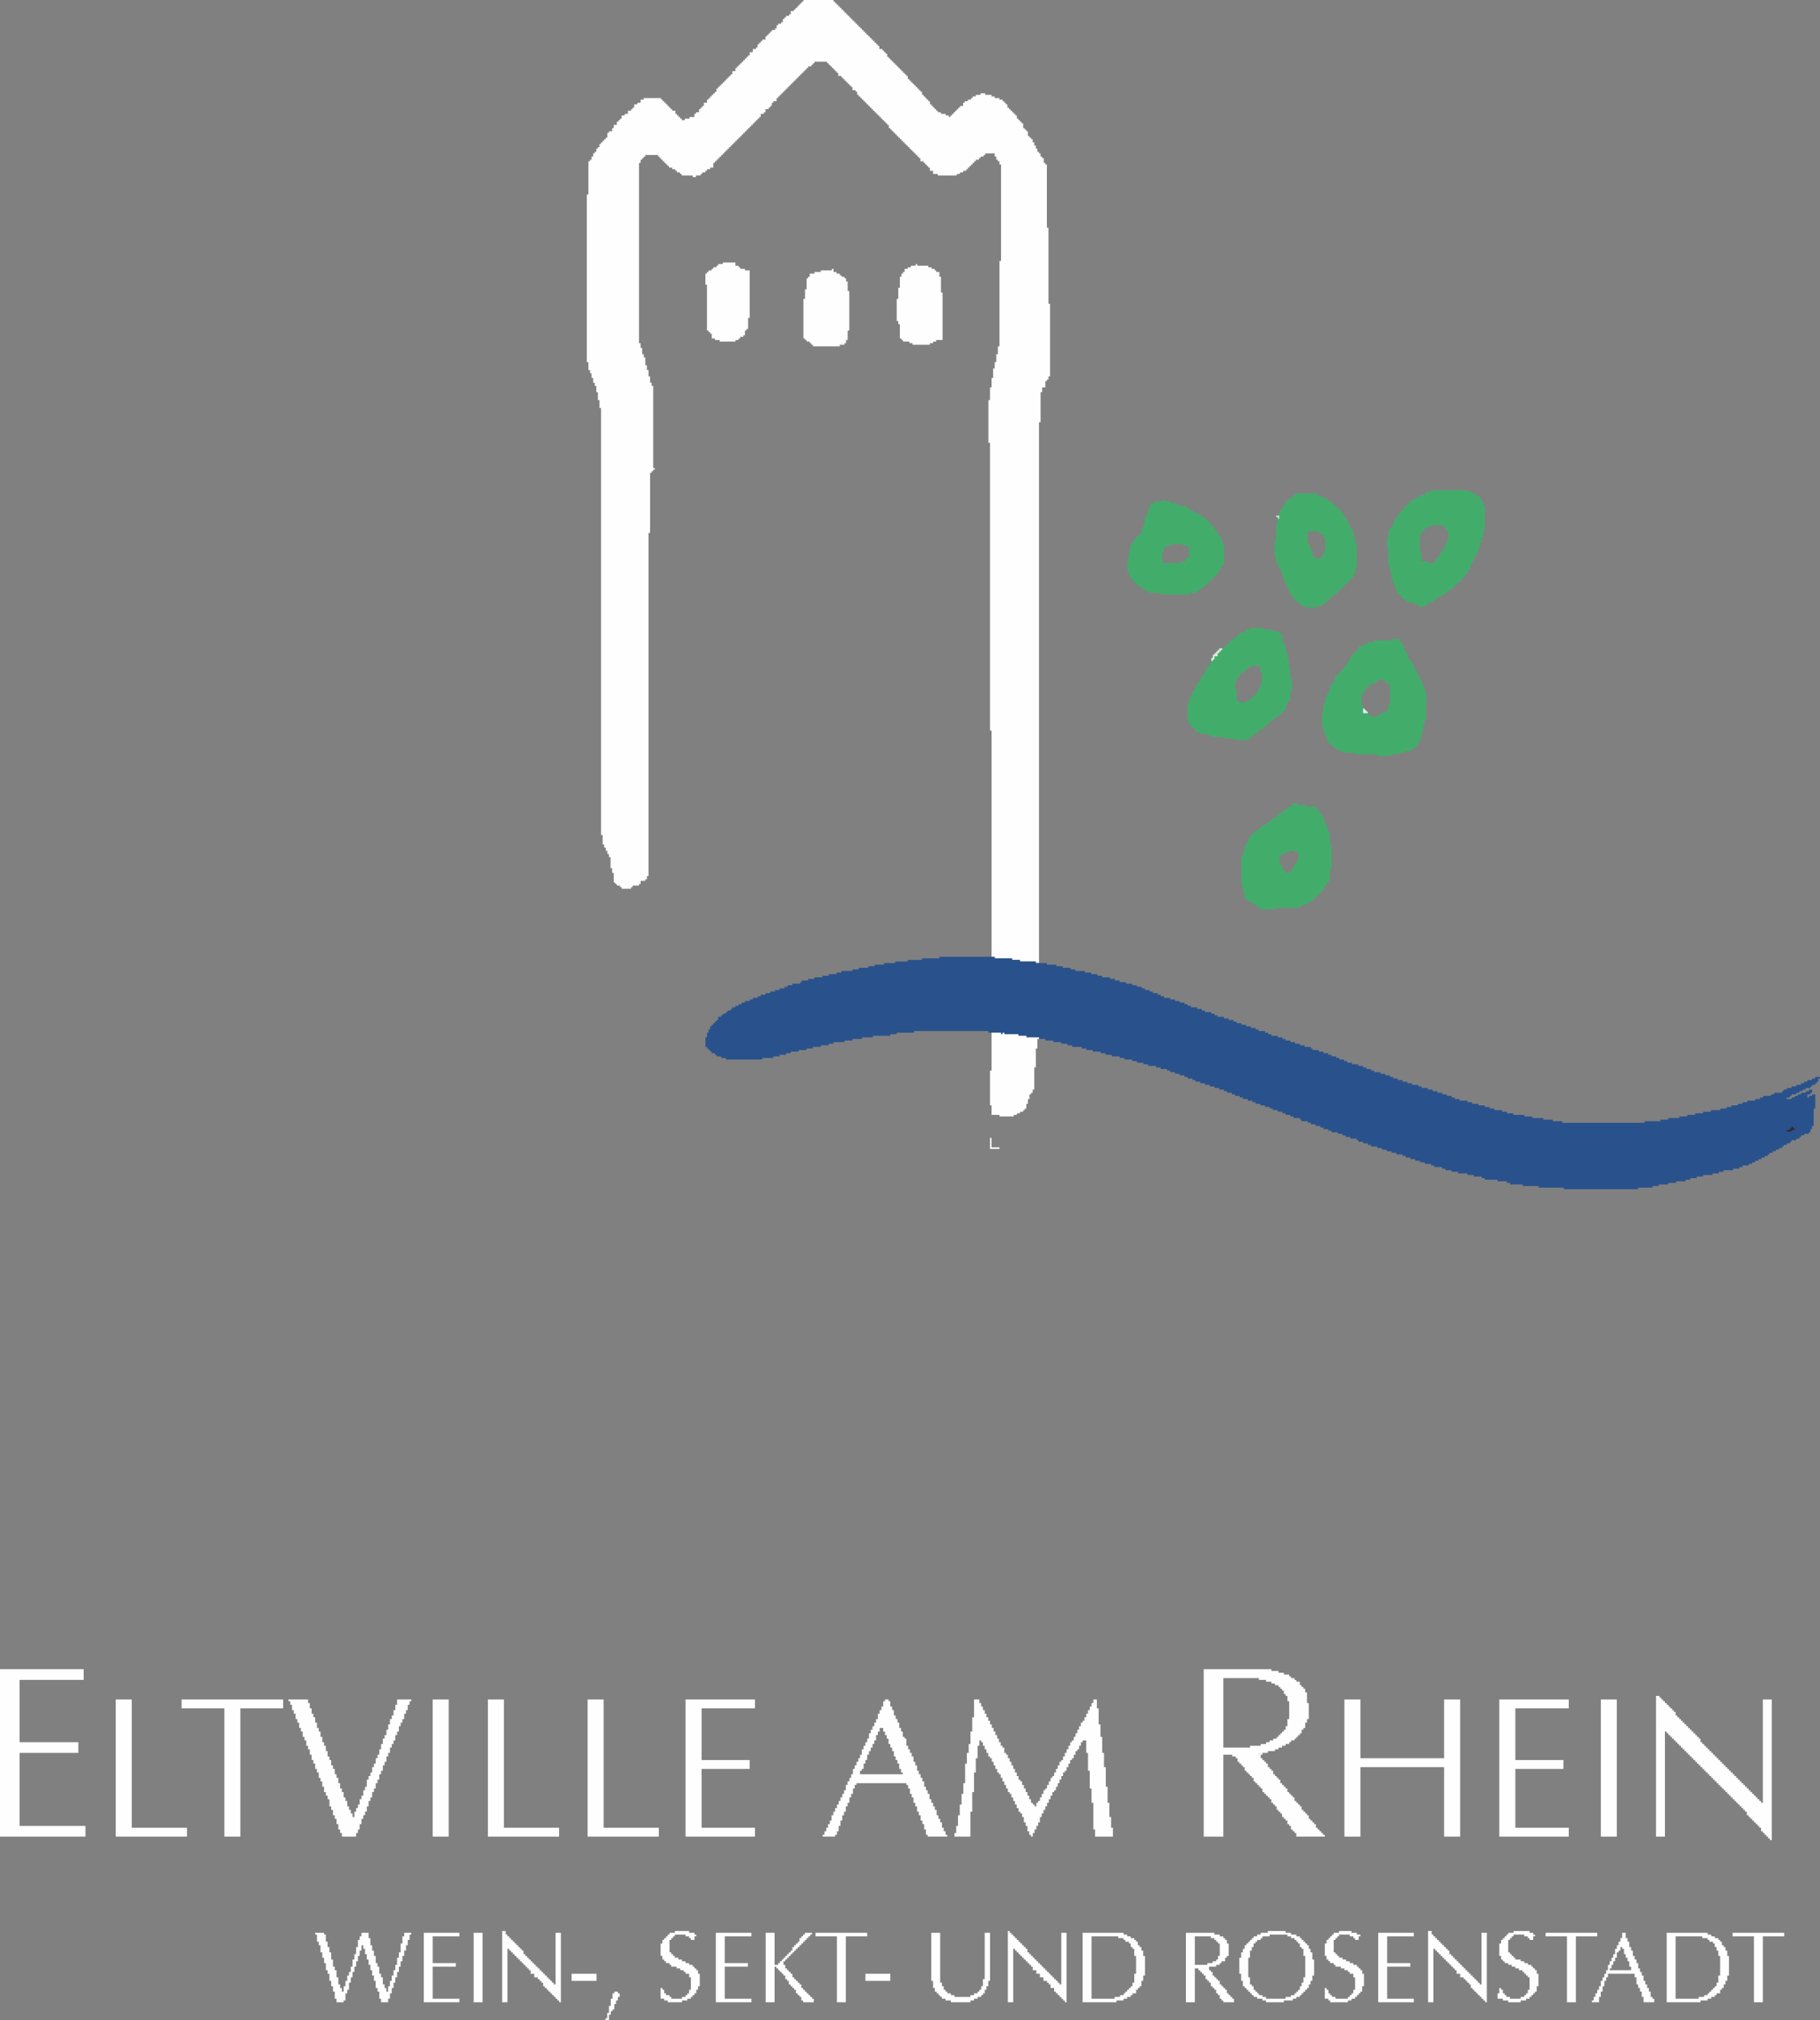<?xml version="1.0" encoding="UTF-8"?>
<!DOCTYPE svg PUBLIC "-//W3C//DTD SVG 1.1//EN" "http://www.w3.org/Graphics/SVG/1.1/DTD/svg11.dtd">
<!-- Creator: CorelDRAW -->
<svg xmlns="http://www.w3.org/2000/svg" xml:space="preserve" width="215.846mm" height="239.511mm" version="1.1" style="shape-rendering:geometricPrecision; text-rendering:geometricPrecision; image-rendering:optimizeQuality; fill-rule:evenodd; clip-rule:evenodd"
viewBox="0 0 21857.36 24253.79"
 xmlns:xlink="http://www.w3.org/1999/xlink"
 xmlns:xodm="http://www.corel.com/coreldraw/odm/2003">
 <rect x="0" y="0" width="21857.36" height="24253.79" fill="#808080" stroke="none"/>
 <defs>
  <style type="text/css">
   <![CDATA[
    .fil0 {fill:#FEFEFE}
    .fil6 {fill:#2B2A29}
    .fil1 {fill:#29528C}
    .fil2 {fill:#42AD6B}
    .fil5 {fill:#B5E5CE}
    .fil3 {fill:#D6EFD6}
    .fil4 {fill:#D6F7E6}
   ]]>
  </style>
 </defs>
 <g id="Ebene_x0020_1">
  <polygon class="fil0" points="11908.19,11487.11 11946.15,11487.11 11946.15,11506.09 12155.01,11506.09 12155.01,11525.08 12249.95,11525.08 12249.95,11544.06 12439.82,11544.06 12439.82,11563.05 12477.8,11563.05 12477.8,5069.52 12496.79,5069.52 12496.79,4708.76 12515.76,4708.76 12515.76,4651.79 12553.75,4651.79 12553.75,4575.85 12572.73,4575.85 12572.73,4556.86 12591.72,4556.86 12591.72,4518.89 12610.7,4518.89 12610.7,3645.49 12591.72,3645.49 12591.72,2734.11 12572.73,2734.11 12572.73,1974.64 12553.75,1974.64 12553.75,1955.66 12534.75,1955.66 12534.75,1898.69 12515.76,1898.69 12515.76,1879.71 12496.79,1879.71 12496.79,1841.73 12477.8,1841.73 12477.8,1822.74 12458.81,1822.74 12458.81,1784.77 12439.82,1784.77 12439.82,1746.8 12420.83,1746.8 12420.83,1708.82 12401.85,1708.82 12401.85,1670.85 12382.86,1670.85 12382.86,1651.86 12363.88,1651.86 12363.88,1632.87 12344.88,1632.87 12344.88,1575.92 12325.89,1575.92 12325.89,1556.92 12306.92,1556.92 12306.92,1537.93 12287.93,1537.93 12287.93,1480.98 12268.94,1480.98 12268.94,1461.99 12249.95,1461.99 12249.95,1443 12230.96,1443 12230.96,1424.01 12211.98,1424.01 12211.98,1386.05 12193,1386.05 12193,1367.05 12174.01,1367.05 12174.01,1348.06 12155.01,1348.06 12155.01,1329.08 12136.02,1329.08 12136.02,1310.1 12117.05,1310.1 12117.05,1291.11 12098.06,1291.11 12098.06,1253.13 12079.06,1253.13 12079.06,1234.14 12060.08,1234.14 12060.08,1215.16 12041.09,1215.16 12041.09,1196.18 12003.13,1196.18 12003.13,1177.18 11946.15,1177.18 11946.15,1158.19 11908.19,1158.19 11908.19,1139.21 11832.24,1139.21 11832.24,1120.23 11775.27,1120.23 11775.27,1139.21 11718.32,1139.21 11718.32,1158.19 11680.34,1158.19 11680.34,1177.18 11661.35,1177.18 11661.35,1196.18 11623.39,1196.18 11623.39,1215.16 11585.4,1215.16 11585.4,1234.14 11566.42,1234.14 11566.42,1272.12 11528.45,1272.12 11528.45,1291.11 11509.45,1291.11 11509.45,1310.1 11490.47,1310.1 11490.47,1329.08 11471.48,1329.08 11471.48,1348.06 11452.5,1348.06 11452.5,1367.05 11433.52,1367.05 11433.52,1386.05 11414.52,1386.05 11414.52,1405.03 11395.53,1405.03 11395.53,1386.05 11357.57,1386.05 11357.57,1367.05 11300.6,1367.05 11300.6,1348.06 11262.63,1348.06 11262.63,1329.08 11243.65,1329.08 11243.65,1310.1 11224.65,1310.1 11224.65,1291.11 11205.66,1291.11 11205.66,1272.12 11186.68,1272.12 11186.68,1253.13 11167.7,1253.13 11167.7,1215.16 11148.71,1215.16 11148.71,1196.18 11129.72,1196.18 11129.72,1177.18 11110.73,1177.18 11110.73,1158.19 11091.74,1158.19 11091.74,1139.21 11072.77,1139.21 11072.77,1101.24 11053.78,1101.24 11053.78,1082.25 11034.78,1082.25 11034.78,1063.26 11015.79,1063.26 11015.79,1044.27 10996.81,1044.27 10996.81,1025.3 10977.83,1025.3 10977.83,1006.31 10958.84,1006.31 10958.84,987.31 10939.85,987.31 10939.85,968.32 10920.86,968.32 10920.86,949.34 10901.87,949.34 10901.87,911.37 10882.9,911.37 10882.9,892.38 10863.91,892.38 10863.91,873.39 10844.91,873.39 10844.91,854.4 10825.92,854.4 10825.92,835.43 10806.94,835.43 10806.94,816.44 10787.96,816.44 10787.96,797.44 10768.97,797.44 10768.97,778.45 10749.98,778.45 10749.98,759.47 10730.99,759.47 10730.99,740.49 10712,740.49 10712,721.5 10693.03,721.5 10693.03,702.51 10674.04,702.51 10674.04,683.52 10655.04,683.52 10655.04,645.56 10636.06,645.56 10636.06,626.57 10617.07,626.57 10617.07,607.57 10598.09,607.57 10598.09,588.59 10560.11,588.59 10560.11,550.62 10541.12,550.62 10541.12,531.63 10522.13,531.63 10522.13,512.64 10503.16,512.64 10503.16,493.65 10484.16,493.65 10484.16,474.66 10465.17,474.66 10465.17,455.69 10446.19,455.69 10446.19,436.7 10427.2,436.7 10427.2,417.7 10408.22,417.7 10408.22,398.72 10389.22,398.72 10389.22,379.73 10370.24,379.73 10370.24,360.75 10351.25,360.75 10351.25,341.77 10332.26,341.77 10332.26,322.77 10313.29,322.77 10313.29,303.78 10294.29,303.78 10294.29,284.79 10275.3,284.79 10275.3,265.82 10256.32,265.82 10256.32,246.83 10237.33,246.83 10237.33,227.83 10218.35,227.83 10218.35,208.85 10199.36,208.85 10199.36,189.86 10180.37,189.86 10180.37,170.88 10161.38,170.88 10161.38,151.9 10142.39,151.9 10142.39,132.9 10123.42,132.9 10123.42,113.91 10104.42,113.91 10104.42,94.92 10085.43,94.92 10085.43,75.95 10066.45,75.95 10066.45,56.96 10047.46,56.96 10047.46,37.96 10028.48,37.96 10028.48,18.98 10009.49,18.98 10009.49,-0.01 9648.74,-0.01 9648.74,18.98 9629.75,18.98 9629.75,37.96 9610.76,37.96 9610.76,56.96 9591.77,56.96 9591.77,75.95 9572.79,75.95 9572.79,94.92 9553.81,94.92 9553.81,113.91 9534.81,113.91 9534.81,132.9 9496.84,132.9 9496.84,170.88 9477.85,170.88 9477.85,189.86 9439.88,189.86 9439.88,208.85 9420.89,208.85 9420.89,227.83 9401.9,227.83 9401.9,265.82 9382.92,265.82 9382.92,284.79 9344.94,284.79 9344.94,303.78 9325.96,303.78 9325.96,341.77 9306.97,341.77 9306.97,360.75 9269,360.75 9269,379.73 9250.01,379.73 9250.01,398.72 9231.02,398.72 9231.02,417.7 9212.03,417.7 9212.03,436.7 9193.05,436.7 9193.05,474.66 9155.07,474.66 9155.07,493.65 9136.09,493.65 9136.09,512.64 9117.1,512.64 9117.1,531.63 9098.11,531.63 9098.11,569.6 9079.13,569.6 9079.13,588.59 9041.15,588.59 9041.15,626.57 9003.18,626.57 9003.18,664.53 8984.19,664.53 8984.19,683.52 8965.2,683.52 8965.2,702.51 8946.22,702.51 8946.22,721.5 8927.23,721.5 8927.23,740.49 8908.24,740.49 8908.24,759.47 8889.26,759.47 8889.26,778.45 8870.27,778.45 8870.27,797.44 8851.28,797.44 8851.28,816.44 8832.29,816.44 8832.29,854.4 8794.32,854.4 8794.32,892.38 8775.33,892.38 8775.33,911.37 8756.35,911.37 8756.35,930.36 8737.36,930.36 8737.36,949.34 8718.37,949.34 8718.37,968.32 8699.39,968.32 8699.39,987.31 8680.4,987.31 8680.4,1006.31 8661.41,1006.31 8661.41,1025.3 8642.43,1025.3 8642.43,1044.27 8623.44,1044.27 8623.44,1063.26 8604.45,1063.26 8604.45,1101.24 8585.46,1101.24 8585.46,1120.23 8566.48,1120.23 8566.48,1139.21 8547.49,1139.21 8547.49,1158.19 8528.5,1158.19 8528.5,1177.18 8509.52,1177.18 8509.52,1196.18 8490.53,1196.18 8490.53,1234.14 8452.56,1234.14 8452.56,1272.12 8433.57,1272.12 8433.57,1291.11 8414.58,1291.11 8414.58,1310.1 8395.59,1310.1 8395.59,1348.06 8357.62,1348.06 8357.62,1367.05 8338.63,1367.05 8338.63,1405.03 8281.67,1405.03 8281.67,1424.01 8224.71,1424.01 8224.71,1443 8186.74,1443 8186.74,1424.01 8167.75,1424.01 8167.75,1405.03 8148.76,1405.03 8148.76,1386.05 8129.78,1386.05 8129.78,1367.05 8110.79,1367.05 8110.79,1329.08 8072.82,1329.08 8072.82,1310.1 8053.83,1310.1 8053.83,1291.11 8034.84,1291.11 8034.84,1272.12 8015.86,1272.12 8015.86,1253.13 7996.87,1253.13 7996.87,1234.14 7977.88,1234.14 7977.88,1215.16 7958.89,1215.16 7958.89,1196.18 7939.91,1196.18 7939.91,1177.18 7731.05,1177.18 7731.05,1196.18 7693.08,1196.18 7693.08,1234.14 7655.1,1234.14 7655.1,1253.13 7617.13,1253.13 7617.13,1291.11 7598.14,1291.11 7598.14,1310.1 7579.16,1310.1 7579.16,1329.08 7541.18,1329.08 7541.18,1367.05 7503.21,1367.05 7503.21,1386.05 7465.23,1386.05 7465.23,1424.01 7446.25,1424.01 7446.25,1443 7427.26,1443 7427.26,1461.99 7408.27,1461.99 7408.27,1499.97 7370.3,1499.97 7370.3,1537.93 7351.31,1537.93 7351.31,1575.92 7313.34,1575.92 7313.34,1594.9 7294.35,1594.9 7294.35,1651.86 7275.36,1651.86 7275.36,1670.85 7256.38,1670.85 7256.38,1689.84 7237.39,1689.84 7237.39,1708.82 7218.4,1708.82 7218.4,1727.8 7199.42,1727.8 7199.42,1765.79 7180.43,1765.79 7180.43,1784.77 7161.44,1784.77 7161.44,1822.74 7142.46,1822.74 7142.46,1841.73 7123.47,1841.73 7123.47,1879.71 7104.48,1879.71 7104.48,1917.67 7085.5,1917.67 7085.5,1936.67 7066.51,1936.67 7066.51,2335.4 7047.52,2335.4 7047.52,4348 7066.51,4348 7066.51,4442.94 7085.5,4442.94 7085.5,4480.91 7104.48,4480.91 7104.48,4537.87 7123.47,4537.87 7123.47,4594.84 7142.46,4594.84 7142.46,4632.81 7161.44,4632.81 7161.44,4708.76 7180.43,4708.76 7180.43,4803.7 7199.42,4803.7 7199.42,4898.63 7218.4,4898.63 7218.4,10025.1 7237.39,10025.1 7237.39,10139.02 7256.38,10139.02 7256.38,10177.01 7275.36,10177.01 7275.36,10214.97 7294.35,10214.97 7294.35,10252.95 7313.34,10252.95 7313.34,10290.93 7332.33,10290.93 7332.33,10423.83 7351.31,10423.83 7351.31,10480.8 7370.3,10480.8 7370.3,10594.71 7389.29,10594.71 7389.29,10613.7 7408.27,10613.7 7408.27,10632.69 7446.25,10632.69 7446.25,10651.68 7465.23,10651.68 7465.23,10670.67 7579.16,10670.67 7579.16,10651.68 7598.14,10651.68 7598.14,10632.69 7674.09,10632.69 7674.09,10613.7 7693.08,10613.7 7693.08,10575.73 7750.04,10575.73 7750.04,10556.75 7769.03,10556.75 7769.03,10518.76 7788.01,10518.76 7788.01,6398.6 7807,6398.6 7807,5677.09 7825.99,5677.09 7825.99,5658.11 7844.97,5658.11 7844.97,5639.12 7863.96,5639.12 7863.96,5620.14 7844.97,5620.14 7844.97,4632.81 7825.99,4632.81 7825.99,4594.84 7807,4594.84 7807,4518.89 7788.01,4518.89 7788.01,4442.94 7769.03,4442.94 7769.03,4385.98 7750.04,4385.98 7750.04,4291.04 7731.05,4291.04 7731.05,4253.07 7712.06,4253.07 7712.06,4177.12 7693.08,4177.12 7693.08,4120.17 7674.09,4120.17 7674.09,1955.66 7693.08,1955.66 7693.08,1917.67 7712.06,1917.67 7712.06,1898.69 7731.05,1898.69 7731.05,1879.71 7750.04,1879.71 7750.04,1860.72 7901.93,1860.72 7901.93,1879.71 7920.92,1879.71 7920.92,1898.69 7939.91,1898.69 7939.91,1917.67 7958.89,1917.67 7958.89,1936.67 7977.88,1936.67 7977.88,1955.66 7996.87,1955.66 7996.87,1974.64 8015.86,1974.64 8015.86,1993.62 8034.84,1993.62 8034.84,2012.61 8072.82,2012.61 8072.82,2031.6 8110.79,2031.6 8110.79,2050.59 8129.78,2050.59 8129.78,2069.58 8167.75,2069.58 8167.75,2088.55 8186.74,2088.55 8186.74,2107.54 8319.65,2107.54 8319.65,2126.54 8357.62,2126.54 8357.62,2107.54 8414.58,2107.54 8414.58,2088.55 8433.57,2088.55 8433.57,2069.58 8471.54,2069.58 8471.54,2050.59 8490.53,2050.59 8490.53,2031.6 8528.5,2031.6 8528.5,2012.61 8566.48,2012.61 8566.48,1955.66 8585.46,1955.66 8585.46,1936.67 8604.45,1936.67 8604.45,1917.67 8623.44,1917.67 8623.44,1898.69 8642.43,1898.69 8642.43,1879.71 8661.41,1879.71 8661.41,1860.72 8680.4,1860.72 8680.4,1841.73 8699.39,1841.73 8699.39,1822.74 8718.37,1822.74 8718.37,1803.75 8737.36,1803.75 8737.36,1784.77 8756.35,1784.77 8756.35,1765.79 8775.33,1765.79 8775.33,1746.8 8794.32,1746.8 8794.32,1727.8 8813.31,1727.8 8813.31,1708.82 8832.29,1708.82 8832.29,1689.84 8851.28,1689.84 8851.28,1670.85 8870.27,1670.85 8870.27,1651.86 8889.26,1651.86 8889.26,1632.87 8908.24,1632.87 8908.24,1613.88 8927.23,1613.88 8927.23,1594.9 8946.22,1594.9 8946.22,1575.92 8965.2,1575.92 8965.2,1556.92 8984.19,1556.92 8984.19,1537.93 9003.18,1537.93 9003.18,1518.95 9022.16,1518.95 9022.16,1499.97 9041.15,1499.97 9041.15,1480.98 9060.14,1480.98 9060.14,1461.99 9079.13,1461.99 9079.13,1443 9098.11,1443 9098.11,1424.01 9117.1,1424.01 9117.1,1405.03 9136.09,1405.03 9136.09,1367.05 9174.07,1367.05 9174.07,1348.06 9193.05,1348.06 9193.05,1310.1 9231.02,1310.1 9231.02,1291.11 9250.01,1291.11 9250.01,1272.12 9269,1272.12 9269,1234.14 9287.98,1234.14 9287.98,1215.16 9325.96,1215.16 9325.96,1177.18 9344.94,1177.18 9344.94,1158.19 9363.94,1158.19 9363.94,1139.21 9382.92,1139.21 9382.92,1120.23 9401.9,1120.23 9401.9,1101.24 9420.89,1101.24 9420.89,1082.25 9439.88,1082.25 9439.88,1063.26 9458.87,1063.26 9458.87,1044.27 9477.85,1044.27 9477.85,1025.3 9496.84,1025.3 9496.84,1006.31 9515.82,1006.31 9515.82,987.31 9534.81,987.31 9534.81,968.32 9553.81,968.32 9553.81,949.34 9572.79,949.34 9572.79,930.36 9591.77,930.36 9591.77,911.37 9610.76,911.37 9610.76,892.38 9629.75,892.38 9629.75,873.39 9648.74,873.39 9648.74,854.4 9667.72,854.4 9667.72,835.43 9686.71,835.43 9686.71,816.44 9705.69,816.44 9705.69,797.44 9743.68,797.44 9743.68,778.45 9762.66,778.45 9762.66,759.47 9781.64,759.47 9781.64,740.49 9933.55,740.49 9933.55,759.47 9952.52,759.47 9952.52,778.45 9971.51,778.45 9971.51,797.44 9990.5,797.44 9990.5,816.44 10009.49,816.44 10009.49,835.43 10028.48,835.43 10028.48,854.4 10047.46,854.4 10047.46,873.39 10066.45,873.39 10066.45,911.37 10104.42,911.37 10104.42,930.36 10123.42,930.36 10123.42,949.34 10142.39,949.34 10142.39,968.32 10161.38,968.32 10161.38,987.31 10180.37,987.31 10180.37,1006.31 10199.36,1006.31 10199.36,1025.3 10218.35,1025.3 10218.35,1044.27 10237.33,1044.27 10237.33,1082.25 10275.3,1082.25 10275.3,1101.24 10294.29,1101.24 10294.29,1139.21 10313.29,1139.21 10313.29,1158.19 10332.26,1158.19 10332.26,1177.18 10351.25,1177.18 10351.25,1196.18 10370.24,1196.18 10370.24,1215.16 10389.22,1215.16 10389.22,1234.14 10408.22,1234.14 10408.22,1253.13 10427.2,1253.13 10427.2,1272.12 10446.19,1272.12 10446.19,1291.11 10465.17,1291.11 10465.17,1310.1 10484.16,1310.1 10484.16,1329.08 10503.16,1329.08 10503.16,1348.06 10522.13,1348.06 10522.13,1367.05 10541.12,1367.05 10541.12,1386.05 10560.11,1386.05 10560.11,1405.03 10579.09,1405.03 10579.09,1424.01 10598.09,1424.01 10598.09,1443 10617.07,1443 10617.07,1461.99 10636.06,1461.99 10636.06,1480.98 10655.04,1480.98 10655.04,1499.97 10674.04,1499.97 10674.04,1537.93 10693.03,1537.93 10693.03,1556.92 10712,1556.92 10712,1575.92 10730.99,1575.92 10730.99,1594.9 10749.98,1594.9 10749.98,1613.88 10768.97,1613.88 10768.97,1632.87 10787.96,1632.87 10787.96,1651.86 10806.94,1651.86 10806.94,1670.85 10825.92,1670.85 10825.92,1689.84 10844.91,1689.84 10844.91,1708.82 10863.91,1708.82 10863.91,1727.8 10882.9,1727.8 10882.9,1746.8 10901.87,1746.8 10901.87,1765.79 10920.86,1765.79 10920.86,1784.77 10939.85,1784.77 10939.85,1803.75 10958.84,1803.75 10958.84,1822.74 10977.83,1822.74 10977.83,1841.73 10996.81,1841.73 10996.81,1860.72 11015.79,1860.72 11015.79,1879.71 11034.78,1879.71 11034.78,1898.69 11053.78,1898.69 11053.78,1936.67 11091.74,1936.67 11091.74,1955.66 11110.73,1955.66 11110.73,1974.64 11129.72,1974.64 11129.72,1993.62 11148.71,1993.62 11148.71,2012.61 11167.7,2012.61 11167.7,2050.59 11205.66,2050.59 11205.66,2088.55 11262.63,2088.55 11262.63,2107.54 11490.47,2107.54 11490.47,2088.55 11528.45,2088.55 11528.45,2069.58 11566.42,2069.58 11566.42,2050.59 11604.39,2050.59 11604.39,2031.6 11623.39,2031.6 11623.39,2012.61 11642.37,2012.61 11642.37,1993.62 11661.35,1993.62 11661.35,1974.64 11680.34,1974.64 11680.34,1955.66 11699.32,1955.66 11699.32,1936.67 11718.32,1936.67 11718.32,1917.67 11756.29,1917.67 11756.29,1898.69 11775.27,1898.69 11775.27,1879.71 11813.26,1879.71 11813.26,1860.72 11832.24,1860.72 11832.24,1841.73 11946.15,1841.73 11946.15,1879.71 11965.14,1879.71 11965.14,1917.67 11984.13,1917.67 11984.13,1936.67 12003.13,1936.67 12003.13,1974.64 12022.11,1974.64 12022.11,3132.84 12003.13,3132.84 12003.13,4158.13 11984.13,4158.13 11984.13,4253.07 11965.14,4253.07 11965.14,4348 11946.15,4348 11946.15,4423.96 11927.18,4423.96 11927.18,4537.87 11908.19,4537.87 11908.19,4651.79 11889.19,4651.79 11889.19,4803.7 11870.21,4803.7 11870.21,5316.34 11889.19,5316.34 11889.19,8771.97 11908.19,8771.97 "/>
  <polygon class="fil1" points="12477.8,12474.43 12553.75,12474.43 12553.75,12493.4 12648.68,12493.4 12648.68,12512.4 12743.62,12512.4 12743.62,12531.39 12819.55,12531.39 12819.55,12550.38 12876.53,12550.38 12876.53,12569.36 12990.44,12569.36 12990.44,12588.34 13047.41,12588.34 13047.41,12607.34 13123.36,12607.34 13123.36,12626.32 13218.29,12626.32 13218.29,12645.31 13275.24,12645.31 13275.24,12664.3 13351.2,12664.3 13351.2,12683.27 13446.13,12683.27 13446.13,12702.27 13503.1,12702.27 13503.1,12721.26 13598.03,12721.26 13598.03,12740.24 13654.98,12740.24 13654.98,12759.23 13730.94,12759.23 13730.94,12778.21 13787.9,12778.21 13787.9,12797.21 13882.83,12797.21 13882.83,12816.19 13939.78,12816.19 13939.78,12835.18 14015.74,12835.18 14015.74,12854.17 14053.72,12854.17 14053.72,12873.14 14110.68,12873.14 14110.68,12892.14 14167.64,12892.14 14167.64,12911.13 14224.59,12911.13 14224.59,12930.11 14262.57,12930.11 14262.57,12949.1 14319.52,12949.1 14319.52,12968.08 14357.51,12968.08 14357.51,12987.08 14414.46,12987.08 14414.46,13006.06 14471.43,13006.06 14471.43,13025.05 14528.39,13025.05 14528.39,13044.04 14585.35,13044.04 14585.35,13063.01 14642.31,13063.01 14642.31,13082.01 14699.26,13082.01 14699.26,13101 14737.25,13101 14737.25,13119.98 14794.2,13119.98 14794.2,13138.97 14832.18,13138.97 14832.18,13157.95 14889.13,13157.95 14889.13,13176.94 14927.12,13176.94 14927.12,13195.93 14984.07,13195.93 14984.07,13214.92 15041.04,13214.92 15041.04,13233.91 15079,13233.91 15079,13252.88 15135.97,13252.88 15135.97,13271.88 15192.93,13271.88 15192.93,13290.87 15249.89,13290.87 15249.89,13309.85 15287.87,13309.85 15287.87,13328.84 15344.83,13328.84 15344.83,13347.82 15401.79,13347.82 15401.79,13366.81 15439.76,13366.81 15439.76,13385.8 15496.73,13385.8 15496.73,13404.79 15534.7,13404.79 15534.7,13423.78 15610.65,13423.78 15610.65,13442.75 15629.63,13442.75 15629.63,13461.75 15705.58,13461.75 15705.58,13480.74 15743.56,13480.74 15743.56,13499.72 15800.52,13499.72 15800.52,13518.71 15857.48,13518.71 15857.48,13537.69 15895.45,13537.69 15895.45,13556.68 15952.41,13556.68 15952.41,13575.67 15990.39,13575.67 15990.39,13594.66 16066.33,13594.66 16066.33,13613.63 16123.29,13613.63 16123.29,13632.62 16161.27,13632.62 16161.27,13651.62 16218.23,13651.62 16218.23,13670.61 16294.18,13670.61 16294.18,13689.59 16313.16,13689.59 16313.16,13708.57 16370.12,13708.57 16370.12,13727.56 16427.09,13727.56 16427.09,13746.55 16465.06,13746.55 16465.06,13765.54 16541.01,13765.54 16541.01,13784.53 16597.97,13784.53 16597.97,13803.5 16654.93,13803.5 16654.93,13822.49 16711.89,13822.49 16711.89,13841.49 16768.85,13841.49 16768.85,13860.48 16844.8,13860.48 16844.8,13879.46 16882.77,13879.46 16882.77,13898.44 16939.73,13898.44 16939.73,13917.43 16996.69,13917.43 16996.69,13936.42 17053.66,13936.42 17053.66,13955.41 17110.62,13955.41 17110.62,13974.4 17186.56,13974.4 17186.56,13993.37 17224.54,13993.37 17224.54,14012.36 17319.47,14012.36 17319.47,14031.36 17357.45,14031.36 17357.45,14050.34 17433.39,14050.34 17433.39,14069.33 17509.34,14069.33 17509.34,14088.31 17623.26,14088.31 17623.26,14107.3 17699.21,14107.3 17699.21,14126.29 17794.15,14126.29 17794.15,14145.28 17832.12,14145.28 17832.12,14164.27 17984.02,14164.27 17984.02,14183.24 18097.94,14183.24 18097.94,14202.23 18135.91,14202.23 18135.91,14221.23 18287.81,14221.23 18287.81,14240.21 18477.68,14240.21 18477.68,14259.2 18781.47,14259.2 18781.47,14278.18 19673.86,14278.18 19673.86,14259.2 19844.74,14259.2 19844.74,14240.21 19920.68,14240.21 19920.68,14221.23 20034.61,14221.23 20034.61,14202.23 20129.54,14202.23 20129.54,14183.24 20243.47,14183.24 20243.47,14164.27 20300.42,14164.27 20300.42,14145.28 20376.37,14145.28 20376.37,14126.29 20452.32,14126.29 20452.32,14107.3 20566.24,14107.3 20566.24,14088.31 20642.19,14088.31 20642.19,14069.33 20699.15,14069.33 20699.15,14050.34 20813.08,14050.34 20813.08,14031.36 20889.02,14031.36 20889.02,14012.36 20926.99,14012.36 20926.99,13993.37 21002.95,13993.37 21002.95,13974.4 21040.92,13974.4 21040.92,13955.41 21078.89,13955.41 21078.89,13936.42 21116.86,13936.42 21116.86,13917.43 21154.84,13917.43 21154.84,13898.44 21192.82,13898.44 21192.82,13879.46 21230.78,13879.46 21230.78,13860.48 21249.77,13860.48 21249.77,13841.49 21287.76,13841.49 21287.76,13822.49 21325.72,13822.49 21325.72,13803.5 21363.7,13803.5 21363.7,13784.53 21401.67,13784.53 21401.67,13765.54 21420.65,13765.54 21420.65,13746.55 21458.64,13746.55 21458.64,13727.56 21496.6,13727.56 21496.6,13708.57 21515.59,13708.57 21515.59,13689.59 21572.56,13689.59 21572.56,13670.61 21610.52,13670.61 21610.52,13651.62 21629.51,13651.62 21629.51,13632.62 21667.49,13632.62 21667.49,13613.63 21724.45,13613.63 21724.45,13594.66 21743.44,13594.66 21743.44,13556.68 21762.43,13556.68 21762.43,13518.71 21781.41,13518.71 21781.41,13309.85 21800.39,13309.85 21800.39,13138.97 21762.43,13138.97 21762.43,13157.95 21724.45,13157.95 21724.45,13176.94 21705.46,13176.94 21705.46,13138.97 21743.44,13138.97 21743.44,13119.98 21762.43,13119.98 21762.43,13082.01 21724.45,13082.01 21724.45,13101 21686.47,13101 21686.47,13119.98 21629.51,13119.98 21629.51,13138.97 21591.54,13138.97 21591.54,13157.95 21553.57,13157.95 21553.57,13176.94 21515.59,13176.94 21515.59,13195.93 21458.64,13195.93 21458.64,13176.94 21496.6,13176.94 21496.6,13157.95 21515.59,13157.95 21515.59,13138.97 21572.56,13138.97 21572.56,13119.98 21610.52,13119.98 21610.52,13101 21648.51,13101 21648.51,13082.01 21686.47,13082.01 21686.47,13063.01 21743.44,13063.01 21743.44,13044.04 21762.43,13044.04 21762.43,13025.05 21800.39,13025.05 21800.39,13006.06 21819.38,13006.06 21819.38,12987.08 21838.38,12987.08 21838.38,12949.1 21857.36,12949.1 21857.36,12930.11 21800.39,12930.11 21800.39,12949.1 21762.43,12949.1 21762.43,12968.08 21705.46,12968.08 21705.46,12987.08 21667.49,12987.08 21667.49,13006.06 21629.51,13006.06 21629.51,13025.05 21572.56,13025.05 21572.56,13044.04 21515.59,13044.04 21515.59,13063.01 21458.64,13063.01 21458.64,13082.01 21420.65,13082.01 21420.65,13101 21401.67,13101 21401.67,13119.98 21306.73,13119.98 21306.73,13138.97 21268.77,13138.97 21268.77,13157.95 21173.83,13157.95 21173.83,13176.94 21135.85,13176.94 21135.85,13195.93 21078.89,13195.93 21078.89,13214.92 20983.95,13214.92 20983.95,13233.91 20926.99,13233.91 20926.99,13252.88 20870.03,13252.88 20870.03,13271.88 20794.08,13271.88 20794.08,13290.87 20737.12,13290.87 20737.12,13309.85 20661.18,13309.85 20661.18,13328.84 20547.25,13328.84 20547.25,13347.82 20452.32,13347.82 20452.32,13366.81 20357.38,13366.81 20357.38,13385.8 20262.45,13385.8 20262.45,13404.79 20167.52,13404.79 20167.52,13423.78 20034.61,13423.78 20034.61,13442.75 19939.67,13442.75 19939.67,13461.75 19749.8,13461.75 19749.8,13480.74 18762.48,13480.74 18762.48,13461.75 18648.56,13461.75 18648.56,13442.75 18534.64,13442.75 18534.64,13423.78 18401.73,13423.78 18401.73,13404.79 18306.79,13404.79 18306.79,13385.8 18173.89,13385.8 18173.89,13366.81 18097.94,13366.81 18097.94,13347.82 18040.98,13347.82 18040.98,13328.84 17946.04,13328.84 17946.04,13309.85 17889.08,13309.85 17889.08,13290.87 17832.12,13290.87 17832.12,13271.88 17756.17,13271.88 17756.17,13252.88 17680.22,13252.88 17680.22,13233.91 17623.26,13233.91 17623.26,13214.92 17528.33,13214.92 17528.33,13195.93 17471.37,13195.93 17471.37,13176.94 17433.39,13176.94 17433.39,13157.95 17376.43,13157.95 17376.43,13138.97 17319.47,13138.97 17319.47,13119.98 17262.51,13119.98 17262.51,13101 17205.55,13101 17205.55,13082.01 17148.59,13082.01 17148.59,13063.01 17072.64,13063.01 17072.64,13044.04 17034.67,13044.04 17034.67,13025.05 16958.72,13025.05 16958.72,13006.06 16901.76,13006.06 16901.76,12987.08 16844.8,12987.08 16844.8,12968.08 16787.84,12968.08 16787.84,12949.1 16730.88,12949.1 16730.88,12930.11 16692.9,12930.11 16692.9,12911.13 16635.94,12911.13 16635.94,12892.14 16578.98,12892.14 16578.98,12873.14 16503.03,12873.14 16503.03,12854.17 16465.06,12854.17 16465.06,12835.18 16408.1,12835.18 16408.1,12816.19 16370.12,12816.19 16370.12,12797.21 16313.16,12797.21 16313.16,12778.21 16237.22,12778.21 16237.22,12759.23 16180.26,12759.23 16180.26,12740.24 16142.28,12740.24 16142.28,12721.26 16085.32,12721.26 16085.32,12702.27 16047.35,12702.27 16047.35,12683.27 15990.39,12683.27 15990.39,12664.3 15952.41,12664.3 15952.41,12645.31 15895.45,12645.31 15895.45,12626.32 15838.49,12626.32 15838.49,12607.34 15762.54,12607.34 15762.54,12588.34 15743.56,12588.34 15743.56,12569.36 15667.61,12569.36 15667.61,12550.38 15610.65,12550.38 15610.65,12531.39 15553.69,12531.39 15553.69,12512.4 15496.73,12512.4 15496.73,12493.4 15439.76,12493.4 15439.76,12474.43 15401.79,12474.43 15401.79,12455.44 15344.83,12455.44 15344.83,12436.45 15268.88,12436.45 15268.88,12417.47 15230.91,12417.47 15230.91,12398.47 15192.93,12398.47 15192.93,12379.49 15116.99,12379.49 15116.99,12360.51 15079,12360.51 15079,12341.52 15022.05,12341.52 15022.05,12322.53 14965.09,12322.53 14965.09,12303.53 14908.13,12303.53 14908.13,12284.56 14851.17,12284.56 14851.17,12265.57 14813.19,12265.57 14813.19,12246.58 14756.23,12246.58 14756.23,12227.6 14699.26,12227.6 14699.26,12208.6 14623.33,12208.6 14623.33,12189.62 14585.35,12189.62 14585.35,12170.64 14547.38,12170.64 14547.38,12151.65 14471.43,12151.65 14471.43,12132.66 14433.46,12132.66 14433.46,12113.67 14376.49,12113.67 14376.49,12094.69 14300.55,12094.69 14300.55,12075.7 14262.57,12075.7 14262.57,12056.71 14224.59,12056.71 14224.59,12037.73 14167.64,12037.73 14167.64,12018.73 14110.68,12018.73 14110.68,11999.75 14053.72,11999.75 14053.72,11980.77 13977.77,11980.77 13977.77,11961.78 13939.78,11961.78 13939.78,11942.79 13901.82,11942.79 13901.82,11923.8 13844.85,11923.8 13844.85,11904.82 13806.89,11904.82 13806.89,11885.83 13749.92,11885.83 13749.92,11866.85 13711.95,11866.85 13711.95,11847.86 13654.98,11847.86 13654.98,11828.86 13598.03,11828.86 13598.03,11809.88 13522.08,11809.88 13522.08,11790.9 13446.13,11790.9 13446.13,11771.91 13389.16,11771.91 13389.16,11752.92 13332.21,11752.92 13332.21,11733.93 13237.28,11733.93 13237.28,11714.95 13180.31,11714.95 13180.31,11695.96 13104.36,11695.96 13104.36,11676.98 13028.42,11676.98 13028.42,11657.99 12914.49,11657.99 12914.49,11638.99 12857.54,11638.99 12857.54,11620.01 12762.6,11620.01 12762.6,11601.03 12686.66,11601.03 12686.66,11582.04 12572.73,11582.04 12572.73,11563.05 12439.82,11563.05 12439.82,11544.06 12249.95,11544.06 12249.95,11525.08 12155.01,11525.08 12155.01,11506.09 11946.15,11506.09 11946.15,11487.11 11281.61,11487.11 11281.61,11506.09 11072.77,11506.09 11072.77,11525.08 10901.87,11525.08 10901.87,11544.06 10749.98,11544.06 10749.98,11563.05 10617.07,11563.05 10617.07,11582.04 10503.16,11582.04 10503.16,11601.03 10427.2,11601.03 10427.2,11620.01 10313.29,11620.01 10313.29,11638.99 10237.33,11638.99 10237.33,11657.99 10104.42,11657.99 10104.42,11676.98 10047.46,11676.98 10047.46,11695.96 9952.52,11695.96 9952.52,11714.95 9876.58,11714.95 9876.58,11733.93 9781.64,11733.93 9781.64,11752.92 9705.69,11752.92 9705.69,11771.91 9629.75,11771.91 9629.75,11790.9 9610.76,11790.9 9610.76,11809.88 9515.82,11809.88 9515.82,11828.86 9458.87,11828.86 9458.87,11847.86 9420.89,11847.86 9420.89,11866.85 9363.94,11866.85 9363.94,11885.83 9306.97,11885.83 9306.97,11904.82 9250.01,11904.82 9250.01,11923.8 9193.05,11923.8 9193.05,11942.79 9136.09,11942.79 9136.09,11961.78 9098.11,11961.78 9098.11,11980.77 9041.15,11980.77 9041.15,11999.75 9003.18,11999.75 9003.18,12018.73 8946.22,12018.73 8946.22,12037.73 8908.24,12037.73 8908.24,12056.71 8870.27,12056.71 8870.27,12075.7 8832.29,12075.7 8832.29,12094.69 8794.32,12094.69 8794.32,12113.67 8775.33,12113.67 8775.33,12132.66 8737.36,12132.66 8737.36,12151.65 8718.37,12151.65 8718.37,12170.64 8680.4,12170.64 8680.4,12189.62 8661.41,12189.62 8661.41,12208.6 8623.44,12208.6 8623.44,12246.58 8604.45,12246.58 8604.45,12265.57 8585.46,12265.57 8585.46,12284.56 8566.48,12284.56 8566.48,12303.53 8547.49,12303.53 8547.49,12322.53 8528.5,12322.53 8528.5,12360.51 8509.52,12360.51 8509.52,12398.47 8490.53,12398.47 8490.53,12455.44 8471.54,12455.44 8471.54,12569.36 8490.53,12569.36 8490.53,12588.34 8509.52,12588.34 8509.52,12607.34 8528.5,12607.34 8528.5,12626.32 8547.49,12626.32 8547.49,12645.31 8585.46,12645.31 8585.46,12664.3 8604.45,12664.3 8604.45,12683.27 8661.41,12683.27 8661.41,12702.27 8718.37,12702.27 8718.37,12721.26 9155.07,12721.26 9155.07,12702.27 9287.98,12702.27 9287.98,12683.27 9363.94,12683.27 9363.94,12664.3 9439.88,12664.3 9439.88,12645.31 9496.84,12645.31 9496.84,12626.32 9591.77,12626.32 9591.77,12607.34 9686.71,12607.34 9686.71,12588.34 9762.66,12588.34 9762.66,12569.36 9857.59,12569.36 9857.59,12550.38 9952.52,12550.38 9952.52,12531.39 10009.49,12531.39 10009.49,12512.4 10142.39,12512.4 10142.39,12493.4 10237.33,12493.4 10237.33,12474.43 10351.25,12474.43 10351.25,12455.44 10484.16,12455.44 10484.16,12436.45 10693.03,12436.45 10693.03,12417.47 10768.97,12417.47 10768.97,12398.47 10977.83,12398.47 10977.83,12379.49 11870.21,12379.49 11870.21,12398.47 12022.11,12398.47 12022.11,12417.47 12041.09,12417.47 12041.09,12398.47 12060.08,12398.47 12060.08,12417.47 12230.96,12417.47 12230.96,12436.45 12325.89,12436.45 12325.89,12455.44 12477.8,12455.44 "/>
  <path class="fil2" d="M16427.09 8563.12l-56.96 0 0 -94.93 -18.99 0 0 -113.92 18.99 0 0 -37.98 18.99 0 0 -37.96 18.99 0 0 -18.99 18.99 0 0 -19 18.99 0 0 -18.99 18.99 0 0 -18.98 56.96 0 0 -18.99 18.99 0 0 -18.99 94.93 0 0 37.97 37.97 0 0 18.98 18.99 0 0 227.85 -18.99 0 0 75.94 -18.99 0 0 19 -37.97 0 0 18.99 -37.97 0 0 18.99 -37.97 0 0 18.98 -75.95 0 0 -18.98 -37.97 0 0 -18.99zm284.8 -873.41l-208.86 0 0 19 -75.95 0 0 18.99 -37.97 0 0 18.99 -37.97 0 0 18.98 -37.97 0 0 37.98 -18.99 0 0 18.99 -18.99 0 0 18.99 -18.99 0 0 18.98 -18.99 0 0 18.99 -18.99 0 0 37.98 -18.99 0 0 37.96 -18.99 0 0 18.99 -18.99 0 0 19 -18.99 0 0 37.96 -18.99 0 0 18.99 -18.99 0 0 18.99 -18.99 0 0 19 -18.99 0 0 18.99 -18.99 0 0 18.98 -18.99 0 0 56.97 -18.99 0 0 37.96 -37.97 0 0 75.96 -18.99 0 0 37.96 -18.99 0 0 37.98 -18.99 0 0 75.95 -18.99 0 0 94.93 -18.99 0 0 189.87 18.99 0 0 56.95 18.99 0 0 37.98 18.99 0 0 56.95 18.99 0 0 37.98 18.99 0 0 18.99 37.97 0 0 37.96 37.97 0 0 18.99 37.97 0 0 19 37.97 0 0 18.99 151.9 0 0 18.99 265.82 0 0 18.98 170.88 0 0 -18.98 94.93 0 0 -18.99 56.96 0 0 -18.99 75.95 0 0 -19 37.97 0 0 -18.99 18.99 0 0 -18.98 18.99 0 0 -18.99 18.99 0 0 -37.98 18.99 0 0 -37.96 18.99 0 0 -75.96 18.99 0 0 -94.93 18.99 0 0 -56.95 18.99 0 0 -341.77 -18.99 0 0 -56.97 -18.99 0 0 -37.96 -18.99 0 0 -37.97 -18.99 0 0 -37.98 -18.99 0 0 -37.96 -18.99 0 0 -37.98 -18.99 0 0 -37.96 -18.99 0 0 -37.98 -18.99 0 0 -37.97 -18.99 0 0 -18.98 -18.99 0 0 -18.99 -18.99 0 0 -56.96 -18.99 0 0 -37.97 -18.99 0 0 -56.96 -18.99 0 0 -37.97 -37.97 0 0 -37.98 -94.93 0 0 18.99z"/>
  <path class="fil2" d="M17376.43 6531.5l-18.99 0 0 37.98 -18.99 0 0 37.97 -18.99 0 0 18.98 -18.99 0 0 37.98 -18.99 0 0 18.99 -18.99 0 0 18.99 -18.99 0 0 37.96 -18.99 0 0 19 -75.95 0 0 -19 -75.95 0 0 -113.92 -18.99 0 0 -208.85 18.99 0 0 -37.97 37.97 0 0 -37.98 37.97 0 0 -18.98 37.97 0 0 -18.99 132.91 0 0 18.99 37.97 0 0 37.96 18.99 0 0 19 18.99 0 0 94.93 -18.99 0 0 56.95zm-189.87 -626.56l-56.96 0 0 18.99 -18.99 0 0 18.99 -56.96 0 0 18.98 -37.97 0 0 18.99 -18.99 0 0 19 -37.97 0 0 18.99 -37.97 0 0 37.96 -18.99 0 0 18.99 -37.97 0 0 37.98 -18.99 0 0 18.99 -18.99 0 0 18.98 -18.99 0 0 18.99 -18.99 0 0 37.98 -18.99 0 0 18.99 -18.99 0 0 37.96 -18.99 0 0 37.98 -18.99 0 0 37.96 -18.99 0 0 18.99 -18.99 0 0 113.93 -18.99 0 0 94.93 18.99 0 0 227.84 18.99 0 0 75.95 18.99 0 0 94.93 18.99 0 0 37.96 18.99 0 0 56.97 18.99 0 0 37.96 18.99 0 0 37.98 37.97 0 0 37.97 18.99 0 0 18.98 37.97 0 0 18.99 18.99 0 0 19 75.95 0 0 18.99 37.97 0 0 18.99 37.97 0 0 18.98 37.97 0 0 -18.98 37.97 0 0 -18.99 18.99 0 0 -18.99 56.96 0 0 -19 18.99 0 0 -18.99 37.97 0 0 -18.98 18.99 0 0 -18.99 37.97 0 0 -18.99 37.97 0 0 -19 18.99 0 0 -18.99 18.99 0 0 -18.98 37.97 0 0 -18.99 18.99 0 0 -18.99 18.99 0 0 -19 18.99 0 0 -18.99 18.99 0 0 -18.98 37.97 0 0 -37.97 18.99 0 0 -19 18.99 0 0 -18.99 18.99 0 0 -18.98 18.99 0 0 -37.97 18.99 0 0 -19 18.99 0 0 -56.95 18.99 0 0 -37.98 18.99 0 0 -37.96 18.99 0 0 -37.97 18.99 0 0 -37.98 18.99 0 0 -56.95 18.99 0 0 -56.96 18.99 0 0 -56.97 18.99 0 0 -94.93 18.99 0 0 -284.8 -18.99 0 0 -56.95 -18.99 0 0 -37.98 -18.99 0 0 -18.99 -37.97 0 0 -18.98 -18.99 0 0 -18.99 -37.97 0 0 -18.99 -37.97 0 0 -19 -455.69 0 0 19z"/>
  <path class="fil2" d="M15135.97 8259.32l-18.99 0 0 37.97 -18.99 0 0 37.96 -19 0 0 19 -37.96 0 0 37.97 -37.97 0 0 18.98 -37.97 0 0 18.99 -94.93 0 0 -18.99 -18.99 0 0 -132.9 -18.99 0 0 -94.93 18.99 0 0 -37.98 18.99 0 0 -18.99 18.98 0 0 -37.96 19 0 0 -19 37.97 0 0 -18.99 18.99 0 0 -18.99 18.98 0 0 -18.98 37.98 0 0 -18.99 94.93 0 0 18.99 18.99 0 0 56.95 18.99 0 0 132.92 -18.99 0 0 56.96zm-455.69 -474.68l0 19 -18.99 0 0 18.99 -18.99 0 0 18.99 -18.99 0 0 37.96 -37.97 0 0 37.98 -18.99 0 0 18.98 -18.99 0 0 18.99 -18.99 0 0 37.98 -19 0 0 18.99 -18.98 0 0 37.96 -18.99 0 0 37.98 -18.99 0 0 18.99 -18.99 0 0 37.96 -19 0 0 37.98 -18.98 0 0 18.99 -18.99 0 0 18.98 -18.99 0 0 56.97 -18.99 0 0 18.99 -19 0 0 56.96 -18.98 0 0 18.99 -18.99 0 0 75.95 -18.99 0 0 208.86 18.99 0 0 37.96 18.99 0 0 37.98 37.97 0 0 18.99 18.99 0 0 37.96 56.95 0 0 18.99 94.93 0 0 19 37.98 0 0 18.99 151.89 0 0 18.99 132.92 0 0 18.98 170.88 0 0 -37.96 37.97 0 0 -18.99 18.99 0 0 -19 37.97 0 0 -18.99 18.99 0 0 -18.98 18.99 0 0 -18.99 37.97 0 0 -18.99 18.99 0 0 -19 18.99 0 0 -18.99 18.99 0 0 -18.98 18.99 0 0 -18.99 37.97 0 0 -18.99 18.99 0 0 -19 18.99 0 0 -18.99 37.97 0 0 -18.98 18.99 0 0 -18.99 18.99 0 0 -18.99 18.99 0 0 -19 18.99 0 0 -56.95 18.99 0 0 -37.98 18.99 0 0 -18.99 18.99 0 0 -113.91 18.99 0 0 -151.91 -18.99 0 0 -132.9 -18.99 0 0 -113.92 -18.99 0 0 -75.95 -18.99 0 0 -75.95 -18.99 0 0 -37.97 -18.99 0 0 -94.93 -18.99 0 0 -19 -37.97 0 0 -18.99 -75.95 0 0 -18.98 -94.93 0 0 -18.99 -151.9 0 0 18.99 -56.96 0 0 18.98 -18.99 0 0 18.99 -56.97 0 0 19 -18.98 0 0 18.99 -18.99 0 0 18.99 -18.99 0 0 18.98 -37.98 0 0 18.99 -18.98 0 0 19 -18.99 0 0 18.99 -18.99 0 0 18.99 -18.99 0 0 18.98 -19 0 0 18.99 -18.98 0z"/>
  <path class="fil2" d="M15572.67 10366.88l-18.99 0 0 18.99 -18.99 0 0 37.96 -18.99 0 0 37.98 -37.97 0 0 18.99 -37.97 0 0 -18.99 -18.99 0 0 -18.99 -18.99 0 0 -56.96 -18.99 0 0 -18.99 -18.99 0 0 -75.95 18.99 0 0 -37.97 56.96 0 0 -19 37.97 0 0 -18.99 75.95 0 0 18.99 37.97 0 0 94.93 -18.99 0 0 37.98zm-56.96 -683.53l-37.97 0 0 18.99 -18.99 0 0 18.99 -37.97 0 0 18.98 -18.99 0 0 18.99 -37.97 0 0 19 -18.99 0 0 18.99 -18.99 0 0 18.99 -37.97 0 0 18.98 -18.99 0 0 18.99 -18.99 0 0 19 -37.97 0 0 18.99 -18.99 0 0 18.99 -37.97 0 0 18.98 -18.99 0 0 18.99 -18.99 0 0 19 -37.98 0 0 18.99 -18.98 0 0 18.99 -18.99 0 0 18.98 -18.99 0 0 18.99 -18.99 0 0 37.98 -19 0 0 37.96 -18.98 0 0 37.98 -18.99 0 0 75.94 -18.99 0 0 37.98 -18.99 0 0 360.75 18.99 0 0 75.94 18.99 0 0 75.95 18.99 0 0 18.99 18.98 0 0 19 37.98 0 0 18.99 37.97 0 0 18.99 18.98 0 0 18.98 19 0 0 18.99 37.97 0 0 19 189.87 0 0 -19 284.8 0 0 -18.99 37.97 0 0 -18.98 56.96 0 0 -18.99 18.99 0 0 -18.99 37.97 0 0 -19 18.99 0 0 -18.99 18.99 0 0 -18.98 18.99 0 0 -18.99 18.99 0 0 -18.99 18.99 0 0 -19 18.99 0 0 -18.99 18.99 0 0 -37.96 18.99 0 0 -18.99 18.99 0 0 -37.98 18.99 0 0 -18.98 18.99 0 0 -132.91 18.99 0 0 -303.8 -18.99 0 0 -151.89 -18.99 0 0 -37.98 -18.99 0 0 -56.95 -18.99 0 0 -37.98 -18.99 0 0 -56.95 -18.99 0 0 -18.99 -18.99 0 0 -19 -18.99 0 0 -37.96 -18.99 0 0 -18.99 -18.99 0 0 -18.99 -113.92 0 0 -19 -94.93 0 0 -18.99 -75.95 0 0 37.98z"/>
  <path class="fil2" d="M15705.58 6379.62l132.91 0 0 18.99 18.99 0 0 18.99 37.97 0 0 37.96 18.99 0 0 170.88 -18.99 0 0 37.98 -18.99 0 0 37.97 -75.95 0 0 -18.99 -37.97 0 0 -75.95 -18.99 0 0 -37.97 -18.99 0 0 -37.98 -18.99 0 0 -151.89zm-360.75 -151.9l0 56.96 -18.99 0 0 208.86 -18.99 0 0 189.87 18.99 0 0 75.95 18.99 0 0 37.97 18.99 0 0 37.96 18.99 0 0 37.98 18.99 0 0 56.95 18.99 0 0 56.97 18.99 0 0 37.96 18.99 0 0 37.98 18.99 0 0 56.95 18.99 0 0 19 18.99 0 0 18.99 18.99 0 0 37.96 18.99 0 0 18.99 18.99 0 0 19 37.97 0 0 18.99 18.99 0 0 18.99 37.97 0 0 18.98 170.88 0 0 -18.98 37.97 0 0 -18.99 37.97 0 0 -18.99 18.99 0 0 -19 18.99 0 0 -18.99 18.99 0 0 -18.98 18.99 0 0 -18.99 18.99 0 0 -18.99 37.97 0 0 -19 18.99 0 0 -18.99 18.99 0 0 -18.98 18.99 0 0 -18.99 18.99 0 0 -18.99 18.99 0 0 -19 18.99 0 0 -18.99 18.99 0 0 -18.98 18.99 0 0 -18.99 18.99 0 0 -18.99 18.99 0 0 -19 18.99 0 0 -37.96 18.99 0 0 -75.96 18.99 0 0 -284.8 -18.99 0 0 -75.95 -18.99 0 0 -75.94 -18.99 0 0 -37.98 -18.99 0 0 -37.96 -18.99 0 0 -37.98 -18.99 0 0 -37.96 -18.99 0 0 -18.99 -18.99 0 0 -37.98 -18.99 0 0 -18.99 -18.99 0 0 -37.96 -37.97 0 0 -18.99 -18.99 0 0 -19 -18.99 0 0 -18.99 -18.99 0 0 -18.98 -18.99 0 0 -18.99 -37.97 0 0 -18.99 -18.99 0 0 -19 -37.97 0 0 -18.99 -56.96 0 0 -18.98 -18.99 0 0 -18.99 -265.82 0 0 18.99 -18.99 0 0 18.98 -18.99 0 0 18.99 -37.97 0 0 19 -18.99 0 0 18.99 -18.99 0 0 37.96 -18.99 0 0 18.99 -18.99 0 0 37.98 -18.99 0 0 18.99 -18.99 0 0 94.93 -18.99 0z"/>
  <path class="fil2" d="M14262.57 6702.39l-18.99 0 0 37.96 -56.96 0 0 19 -227.84 0 0 -132.92 18.99 0 0 -56.95 37.97 0 0 -19 56.96 0 0 -18.99 132.91 0 0 18.99 56.96 0 0 19 18.99 0 0 113.92 -18.99 0 0 18.99zm-303.79 -683.53l-94.93 0 0 18.99 -19 0 0 18.98 -37.96 0 0 56.97 -18.99 0 0 56.95 -18.99 0 0 19 -19 0 0 94.93 -18.98 0 0 56.95 -18.99 0 0 56.97 -18.99 0 0 18.99 -18.99 0 0 18.98 -19 0 0 18.99 -18.98 0 0 19 -18.99 0 0 37.97 -18.99 0 0 18.98 -19 0 0 56.97 -18.99 0 0 113.92 -18.98 0 0 170.88 18.98 0 0 37.96 18.99 0 0 37.98 19 0 0 18.99 18.99 0 0 18.99 18.99 0 0 18.98 18.98 0 0 18.99 19 0 0 19 37.97 0 0 18.99 18.99 0 0 18.99 37.97 0 0 18.98 37.97 0 0 18.99 132.9 0 0 19 341.78 0 0 -19 75.95 0 0 -18.99 37.97 0 0 -18.98 18.98 0 0 -18.99 37.98 0 0 -18.99 18.99 0 0 -19 18.99 0 0 -18.99 18.98 0 0 -18.98 19 0 0 -18.99 37.97 0 0 -37.98 18.99 0 0 -18.99 18.98 0 0 -18.98 19 0 0 -18.99 18.99 0 0 -37.98 18.99 0 0 -37.96 18.99 0 0 -18.99 18.98 0 0 -246.84 -18.98 0 0 -56.95 -18.99 0 0 -37.98 -18.99 0 0 -18.98 -18.99 0 0 -37.97 -19 0 0 -19 -18.98 0 0 -18.99 -18.99 0 0 -37.96 -18.99 0 0 -18.99 -18.99 0 0 -19 -19 0 0 -18.99 -18.98 0 0 -18.98 -18.99 0 0 -18.99 -37.97 0 0 -18.99 -19 0 0 -19 -37.96 0 0 -18.99 -37.97 0 0 -18.98 -37.97 0 0 -18.99 -18.99 0 0 -18.99 -37.97 0 0 -19 -75.95 0 0 -18.99 -37.98 0 0 -18.98 -75.94 0 0 -18.99 -75.95 0 0 -18.99 -18.99 0 0 18.99z"/>
  <polygon class="fil0" points="11889.19,13271.88 11908.19,13271.88 11908.19,13385.8 12003.13,13385.8 12003.13,13404.79 12174.01,13404.79 12174.01,13385.8 12211.98,13385.8 12211.98,13366.81 12249.95,13366.81 12249.95,13347.82 12287.93,13347.82 12287.93,13328.84 12306.92,13328.84 12306.92,13309.85 12325.89,13309.85 12325.89,13252.88 12344.88,13252.88 12344.88,13195.93 12363.88,13195.93 12363.88,13138.97 12382.86,13138.97 12382.86,13119.98 12401.85,13119.98 12401.85,13082.01 12420.83,13082.01 12420.83,12816.19 12439.82,12816.19 12439.82,12588.34 12458.81,12588.34 12458.81,12474.43 12477.8,12474.43 12477.8,12455.44 12325.89,12455.44 12325.89,12436.45 12230.96,12436.45 12230.96,12417.47 12060.08,12417.47 12060.08,12398.47 12041.09,12398.47 12041.09,12417.47 12022.11,12417.47 12022.11,12398.47 11908.19,12398.47 11908.19,12854.17 11889.19,12854.17 "/>
  <polygon class="fil0" points="10996.81,3189.81 10939.85,3189.81 10939.85,3208.78 10901.87,3208.78 10901.87,3227.77 10863.91,3227.77 10863.91,3265.76 10844.91,3265.76 10844.91,3284.74 10825.92,3284.74 10825.92,3322.71 10806.94,3322.71 10806.94,3455.63 10787.96,3455.63 10787.96,3588.52 10768.97,3588.52 10768.97,3854.35 10787.96,3854.35 10787.96,3892.32 10806.94,3892.32 10806.94,4063.2 10825.92,4063.2 10825.92,4082.18 10844.91,4082.18 10844.91,4101.17 10920.86,4101.17 10920.86,4120.17 10958.84,4120.17 10958.84,4139.16 11167.7,4139.16 11167.7,4120.17 11205.66,4120.17 11205.66,4101.17 11243.65,4101.17 11243.65,4082.18 11319.59,4082.18 11319.59,3512.58 11300.6,3512.58 11300.6,3322.71 11281.61,3322.71 11281.61,3265.76 11243.65,3265.76 11243.65,3246.76 11224.65,3246.76 11224.65,3227.77 11186.68,3227.77 11186.68,3208.78 11148.71,3208.78 11148.71,3189.81 11015.79,3189.81 11015.79,3170.82 10996.81,3170.82 "/>
  <polygon class="fil0" points="10104.42,4139.16 10104.42,4120.17 10123.42,4120.17 10123.42,4101.17 10142.39,4101.17 10142.39,4082.18 10180.37,4082.18 10180.37,3968.26 10199.36,3968.26 10199.36,3493.59 10180.37,3493.59 10180.37,3379.68 10161.38,3379.68 10161.38,3341.69 10142.39,3341.69 10142.39,3322.71 10104.42,3322.71 10104.42,3303.72 10085.43,3303.72 10085.43,3284.74 10047.46,3284.74 10047.46,3265.76 10009.49,3265.76 10009.49,3227.77 9990.5,3227.77 9990.5,3246.76 9857.59,3246.76 9857.59,3265.76 9781.64,3265.76 9781.64,3284.74 9724.68,3284.74 9724.68,3322.71 9705.69,3322.71 9705.69,3341.69 9686.71,3341.69 9686.71,3474.61 9667.72,3474.61 9667.72,3588.52 9648.74,3588.52 9648.74,4063.2 9667.72,4063.2 9667.72,4082.18 9686.71,4082.18 9686.71,4101.17 9724.68,4101.17 9724.68,4120.17 9743.68,4120.17 9743.68,4139.16 9762.66,4139.16 9762.66,4158.13 10085.43,4158.13 10085.43,4139.16 "/>
  <polygon class="fil0" points="8680.4,3170.82 8623.44,3170.82 8623.44,3189.81 8604.45,3189.81 8604.45,3208.78 8566.48,3208.78 8566.48,3227.77 8547.49,3227.77 8547.49,3246.76 8509.52,3246.76 8509.52,3265.76 8490.53,3265.76 8490.53,3284.74 8471.54,3284.74 8471.54,3417.64 8490.53,3417.64 8490.53,3968.26 8509.52,3968.26 8509.52,3987.25 8528.5,3987.25 8528.5,4006.24 8547.49,4006.24 8547.49,4063.2 8585.46,4063.2 8585.46,4082.18 8642.43,4082.18 8642.43,4101.17 8832.29,4101.17 8832.29,4082.18 8870.27,4082.18 8870.27,4063.2 8889.26,4063.2 8889.26,4044.22 8927.23,4044.22 8927.23,4025.23 8946.22,4025.23 8946.22,3968.26 8965.2,3968.26 8965.2,3949.29 8984.19,3949.29 8984.19,3816.37 9003.18,3816.37 9003.18,3246.76 8946.22,3246.76 8946.22,3227.77 8889.26,3227.77 8889.26,3208.78 8870.27,3208.78 8870.27,3189.81 8832.29,3189.81 8832.29,3151.82 8680.4,3151.82 "/>
  <polygon class="fil3" points="14547.38,7936.54 14566.36,7936.54 14566.36,7917.56 14585.35,7917.56 14585.35,7879.58 14623.33,7879.58 14623.33,7841.61 14642.31,7841.61 14642.31,7822.62 14661.3,7822.62 14661.3,7803.64 14680.29,7803.64 14680.29,7784.64 14642.31,7784.64 14642.31,7803.64 14623.33,7803.64 14623.33,7822.62 14604.33,7822.62 14604.33,7841.61 14585.35,7841.61 14585.35,7860.59 14566.36,7860.59 14566.36,7898.57 14547.38,7898.57 "/>
  <polygon class="fil4" points="16427.09,8563.12 16427.09,8544.13 16408.1,8544.13 16408.1,8525.13 16389.11,8525.13 16389.11,8506.14 16370.12,8506.14 16370.12,8563.12 "/>
  <polygon class="fil0" points="10104.42,4139.16 10142.39,4139.16 10142.39,4120.17 10161.38,4120.17 10161.38,4082.18 10142.39,4082.18 10142.39,4101.17 10123.42,4101.17 10123.42,4120.17 10104.42,4120.17 "/>
  <polygon class="fil5" points="15344.83,6227.72 15363.82,6227.72 15363.82,6189.75 15325.84,6189.75 15325.84,6208.73 15344.83,6208.73 "/>
  <polygon class="fil0" points="12003.13,13794.45 12003.13,13775.46 11908.19,13775.46 11908.19,13661.54 11889.19,13661.54 11889.19,13794.45 "/>
  <polygon class="fil6" points="21553.57,13547.61 21534.58,13547.61 21534.58,13528.63 21515.59,13528.63 21515.59,13547.61 21496.6,13547.61 21496.6,13566.61 21458.64,13566.61 21458.64,13585.59 21515.59,13585.59 21515.59,13566.61 21553.57,13566.61 "/>
  <g id="_2024263859488">
   <path class="fil0" d="M15461.24 20725.29l-21.38 0 0 42.77 -21.39 0 0 21.38 -21.39 0 0 21.4 -21.39 0 0 21.38 -21.39 0 0 21.39 -21.38 0 0 21.39 -42.77 0 0 21.38 -42.77 0 0 21.4 -42.76 0 0 21.38 -64.16 0 0 21.39 -128.3 0 0 21.39 -320.77 0 0 -834.02 427.7 0 0 21.4 85.54 0 0 21.39 64.15 0 0 21.38 42.77 0 0 21.39 42.76 0 0 21.38 21.39 0 0 21.4 21.39 0 0 21.39 21.39 0 0 42.76 21.39 0 0 21.38 21.38 0 0 64.16 21.39 0 0 213.85 -21.39 0 0 85.54zm-320.77 363.55l-21.38 0 0 -42.77 106.92 0 0 -21.38 85.54 0 0 -21.4 42.76 0 0 -21.38 42.77 0 0 -21.39 42.77 0 0 -21.39 42.76 0 0 -21.38 21.39 0 0 -21.4 42.77 0 0 -21.38 21.38 0 0 -21.39 21.39 0 0 -21.39 21.39 0 0 -21.38 21.39 0 0 -42.77 21.39 0 0 -21.39 21.38 0 0 -64.16 21.39 0 0 -42.76 21.39 0 0 -192.46 -21.39 0 0 -128.31 -21.39 0 0 -42.76 -21.38 0 0 -21.4 -21.39 0 0 -21.38 -21.39 0 0 -42.76 -42.77 0 0 -21.39 -21.38 0 0 -21.4 -42.77 0 0 -21.38 -21.39 0 0 -21.39 -64.15 0 0 -21.38 -64.16 0 0 -21.39 -85.54 0 0 -21.39 -812.62 0 0 2010.17 235.24 0 0 -983.7 106.92 0 0 21.39 42.76 0 0 21.38 21.39 0 0 42.77 21.39 0 0 21.39 21.39 0 0 21.39 21.38 0 0 21.38 21.39 0 0 42.77 21.39 0 0 21.39 21.39 0 0 21.39 21.39 0 0 21.38 21.38 0 0 21.4 21.39 0 0 42.76 21.39 0 0 21.39 21.39 0 0 21.38 21.39 0 0 21.4 21.38 0 0 21.38 21.39 0 0 42.77 21.39 0 0 21.38 21.39 0 0 21.4 21.39 0 0 21.38 21.38 0 0 21.39 21.39 0 0 42.76 21.39 0 0 21.4 21.39 0 0 21.38 21.39 0 0 42.77 21.38 0 0 21.38 21.39 0 0 21.4 21.39 0 0 42.76 21.39 0 0 21.39 21.39 0 0 21.38 21.38 0 0 42.77 21.39 0 0 21.39 21.39 0 0 42.76 21.39 0 0 21.4 21.39 0 0 21.38 21.38 0 0 42.76 342.17 0 0 -21.38 -21.4 0 0 -21.39 -21.38 0 0 -21.38 -21.39 0 0 -21.4 -21.39 0 0 -21.39 -21.38 0 0 -42.76 -21.4 0 0 -21.38 -21.38 0 0 -21.4 -21.39 0 0 -21.38 -21.39 0 0 -42.77 -21.39 0 0 -21.38 -21.39 0 0 -21.4 -21.38 0 0 -21.38 -21.39 0 0 -42.77 -21.39 0 0 -21.38 -21.39 0 0 -21.4 -21.39 0 0 -21.38 -21.38 0 0 -42.77 -21.39 0 0 -21.38 -21.39 0 0 -21.4 -21.39 0 0 -21.38 -21.39 0 0 -42.77 -21.38 0 0 -21.38 -21.39 0 0 -21.4 -21.39 0 0 -21.38 -21.39 0 0 -42.77 -21.39 0 0 -21.38 -21.38 0 0 -21.4 -21.39 0 0 -21.38 -21.39 0 0 -42.77 -21.39 0 0 -21.38 -21.39 0 0 -21.4 -21.38 0 0 -42.76 -21.39 0 0 -21.39 -21.39 0 0 -21.38 -21.39 0 0 -21.4 -21.39 0 0 -21.38z"/>
   <polygon class="fil0" points="11697.51,20618.36 11676.12,20618.36 11676.12,20789.44 11654.74,20789.44 11654.74,20939.13 11633.36,20939.13 11633.36,21046.06 11611.97,21046.06 11611.97,21174.37 11590.59,21174.37 11590.59,21409.61 11569.2,21409.61 11569.2,21537.91 11547.81,21537.91 11547.81,21666.23 11526.44,21666.23 11526.44,21794.53 11505.05,21794.53 11505.05,21922.84 11483.66,21922.84 11483.66,22008.38 11462.28,22008.38 11462.28,22051.14 11654.74,22051.14 11654.74,21751.76 11676.12,21751.76 11676.12,21516.53 11697.51,21516.53 11697.51,21281.29 11718.9,21281.29 11718.9,21110.21 11740.29,21110.21 11740.29,20960.52 11761.66,20960.52 11761.66,20896.36 11783.05,20896.36 11783.05,20917.76 11804.44,20917.76 11804.44,20960.52 11825.82,20960.52 11825.82,21003.29 11847.21,21003.29 11847.21,21046.06 11868.59,21046.06 11868.59,21088.83 11889.97,21088.83 11889.97,21110.21 11911.36,21110.21 11911.36,21152.98 11932.75,21152.98 11932.75,21195.76 11954.13,21195.76 11954.13,21238.53 11975.51,21238.53 11975.51,21281.29 11996.9,21281.29 11996.9,21302.68 12018.29,21302.68 12018.29,21345.46 12039.67,21345.46 12039.67,21388.22 12061.06,21388.22 12061.06,21430.98 12082.44,21430.98 12082.44,21473.76 12103.82,21473.76 12103.82,21516.53 12125.21,21516.53 12125.21,21537.91 12146.6,21537.91 12146.6,21580.68 12167.98,21580.68 12167.98,21623.46 12189.36,21623.46 12189.36,21666.23 12210.75,21666.23 12210.75,21708.99 12232.13,21708.99 12232.13,21751.76 12253.52,21751.76 12253.52,21773.15 12274.91,21773.15 12274.91,21815.92 12296.28,21815.92 12296.28,21880.08 12317.67,21880.08 12317.67,21922.84 12339.06,21922.84 12339.06,21987 12360.45,21987 12360.45,22029.77 12381.82,22029.77 12381.82,22051.14 12403.21,22051.14 12403.21,22008.38 12424.61,22008.38 12424.61,21965.6 12445.98,21965.6 12445.98,21922.84 12467.37,21922.84 12467.37,21880.08 12488.75,21880.08 12488.75,21815.92 12510.13,21815.92 12510.13,21773.15 12531.53,21773.15 12531.53,21730.38 12552.91,21730.38 12552.91,21687.61 12574.29,21687.61 12574.29,21644.83 12595.67,21644.83 12595.67,21602.07 12617.06,21602.07 12617.06,21559.3 12638.45,21559.3 12638.45,21516.53 12659.83,21516.53 12659.83,21495.14 12681.22,21495.14 12681.22,21452.38 12702.6,21452.38 12702.6,21409.61 12723.98,21409.61 12723.98,21366.83 12745.38,21366.83 12745.38,21324.06 12766.76,21324.06 12766.76,21281.29 12788.14,21281.29 12788.14,21259.91 12809.52,21259.91 12809.52,21217.13 12830.91,21217.13 12830.91,21174.37 12852.29,21174.37 12852.29,21131.61 12873.68,21131.61 12873.68,21110.21 12895.07,21110.21 12895.07,21067.45 12916.44,21067.45 12916.44,21024.68 12937.83,21024.68 12937.83,21003.29 12959.22,21003.29 12959.22,20960.52 12980.6,20960.52 12980.6,20917.76 13001.99,20917.76 13001.99,20896.36 13044.76,20896.36 13044.76,21046.06 13066.14,21046.06 13066.14,21259.91 13087.53,21259.91 13087.53,21473.76 13108.92,21473.76 13108.92,21644.83 13130.29,21644.83 13130.29,21965.6 13151.68,21965.6 13151.68,22051.14 13365.53,22051.14 13365.53,21944.22 13344.14,21944.22 13344.14,21815.92 13322.76,21815.92 13322.76,21644.83 13301.38,21644.83 13301.38,21452.38 13279.99,21452.38 13279.99,21217.13 13258.6,21217.13 13258.6,21046.06 13237.22,21046.06 13237.22,20853.6 13215.84,20853.6 13215.84,20703.91 13194.45,20703.91 13194.45,20511.44 13173.07,20511.44 13173.07,20404.52 13130.29,20404.52 13130.29,20447.29 13108.92,20447.29 13108.92,20490.06 13087.53,20490.06 13087.53,20532.82 13066.14,20532.82 13066.14,20575.59 13044.76,20575.59 13044.76,20618.36 13023.37,20618.36 13023.37,20661.14 13001.99,20661.14 13001.99,20682.51 12980.6,20682.51 12980.6,20725.29 12959.22,20725.29 12959.22,20768.06 12937.83,20768.06 12937.83,20810.83 12916.44,20810.83 12916.44,20853.6 12895.07,20853.6 12895.07,20896.36 12873.68,20896.36 12873.68,20917.76 12852.29,20917.76 12852.29,20960.52 12830.91,20960.52 12830.91,21003.29 12809.52,21003.29 12809.52,21046.06 12788.14,21046.06 12788.14,21088.83 12766.76,21088.83 12766.76,21131.61 12745.38,21131.61 12745.38,21152.98 12723.98,21152.98 12723.98,21195.76 12702.6,21195.76 12702.6,21238.53 12681.22,21238.53 12681.22,21281.29 12659.83,21281.29 12659.83,21324.06 12638.45,21324.06 12638.45,21345.46 12617.06,21345.46 12617.06,21388.22 12595.67,21388.22 12595.67,21430.98 12574.29,21430.98 12574.29,21473.76 12552.91,21473.76 12552.91,21495.14 12531.53,21495.14 12531.53,21537.91 12510.13,21537.91 12510.13,21580.68 12488.75,21580.68 12488.75,21623.46 12467.37,21623.46 12467.37,21644.83 12445.98,21644.83 12445.98,21687.61 12424.61,21687.61 12424.61,21666.23 12403.21,21666.23 12403.21,21644.83 12381.82,21644.83 12381.82,21602.07 12360.45,21602.07 12360.45,21559.3 12339.06,21559.3 12339.06,21516.53 12317.67,21516.53 12317.67,21473.76 12296.28,21473.76 12296.28,21430.98 12274.91,21430.98 12274.91,21388.22 12253.52,21388.22 12253.52,21366.83 12232.13,21366.83 12232.13,21324.06 12210.75,21324.06 12210.75,21281.29 12189.36,21281.29 12189.36,21238.53 12167.98,21238.53 12167.98,21195.76 12146.6,21195.76 12146.6,21152.98 12125.21,21152.98 12125.21,21110.21 12103.82,21110.21 12103.82,21067.45 12082.44,21067.45 12082.44,21046.06 12061.06,21046.06 12061.06,20981.91 12039.67,20981.91 12039.67,20960.52 12018.29,20960.52 12018.29,20917.76 11996.9,20917.76 11996.9,20874.98 11975.51,20874.98 11975.51,20832.21 11954.13,20832.21 11954.13,20789.44 11932.75,20789.44 11932.75,20746.67 11911.36,20746.67 11911.36,20703.91 11889.97,20703.91 11889.97,20661.14 11868.59,20661.14 11868.59,20618.36 11847.21,20618.36 11847.21,20575.59 11825.82,20575.59 11825.82,20532.82 11804.44,20532.82 11804.44,20490.06 11783.05,20490.06 11783.05,20447.29 11761.66,20447.29 11761.66,20404.52 11697.51,20404.52 "/>
   <polygon class="fil0" points="-0,22051.14 1026.47,22051.14 1026.47,21922.84 235.23,21922.84 235.23,21046.06 940.93,21046.06 940.93,20917.76 235.23,20917.76 235.23,20169.29 1005.08,20169.29 1005.08,20040.98 -0,20040.98 "/>
   <polygon class="fil0" points="16145.56,22051.14 16338.03,22051.14 16338.03,21217.13 17343.12,21217.13 17343.12,22051.14 17535.58,22051.14 17535.58,20404.52 17343.12,20404.52 17343.12,21110.21 16338.03,21110.21 16338.03,20404.52 16145.56,20404.52 "/>
   <polygon class="fil0" points="19887.92,22051.14 19994.84,22051.14 19994.84,20789.44 20016.22,20789.44 20016.22,20810.83 20037.61,20810.83 20037.61,20832.21 20058.99,20832.21 20058.99,20853.6 20080.38,20853.6 20080.38,20874.98 20101.76,20874.98 20101.76,20896.36 20123.14,20896.36 20123.14,20917.76 20144.54,20917.76 20144.54,20939.13 20165.92,20939.13 20165.92,20960.52 20187.3,20960.52 20187.3,20981.91 20208.69,20981.91 20208.69,21003.29 20230.07,21003.29 20230.07,21024.68 20251.46,21024.68 20251.46,21046.06 20272.84,21046.06 20272.84,21067.45 20294.23,21067.45 20294.23,21088.83 20315.61,21088.83 20315.61,21110.21 20336.99,21110.21 20336.99,21131.61 20358.39,21131.61 20358.39,21152.98 20379.76,21152.98 20379.76,21174.37 20401.15,21174.37 20401.15,21195.76 20422.53,21195.76 20422.53,21217.13 20443.91,21217.13 20443.91,21238.53 20465.31,21238.53 20465.31,21259.91 20486.69,21259.91 20486.69,21281.29 20508.08,21281.29 20508.08,21302.68 20529.45,21302.68 20529.45,21324.06 20550.84,21324.06 20550.84,21345.46 20572.24,21345.46 20572.24,21366.83 20593.61,21366.83 20593.61,21388.22 20615,21388.22 20615,21409.61 20636.38,21409.61 20636.38,21430.98 20657.76,21430.98 20657.76,21452.38 20679.16,21452.38 20679.16,21473.76 20700.54,21473.76 20700.54,21495.14 20721.92,21495.14 20721.92,21516.53 20743.3,21516.53 20743.3,21537.91 20764.69,21537.91 20764.69,21559.3 20786.08,21559.3 20786.08,21580.68 20807.46,21580.68 20807.46,21602.07 20828.85,21602.07 20828.85,21623.46 20850.23,21623.46 20850.23,21644.83 20871.62,21644.83 20871.62,21666.23 20893,21666.23 20893,21687.61 20914.39,21687.61 20914.39,21708.99 20935.77,21708.99 20935.77,21730.38 20957.15,21730.38 20957.15,21751.76 20978.55,21751.76 20978.55,21794.53 20999.92,21794.53 20999.92,21815.92 21021.31,21815.92 21021.31,21837.3 21042.7,21837.3 21042.7,21858.68 21064.07,21858.68 21064.07,21880.08 21085.47,21880.08 21085.47,21901.45 21106.85,21901.45 21106.85,21922.84 21128.23,21922.84 21128.23,21944.22 21149.62,21944.22 21149.62,21987 21171,21987 21171,22008.38 21192.4,22008.38 21192.4,22029.77 21213.77,22029.77 21213.77,22051.14 21235.16,22051.14 21235.16,22072.53 21256.55,22072.53 21256.55,22093.93 21277.92,22093.93 21277.92,20404.52 21171,20404.52 21171,21644.83 21149.62,21644.83 21149.62,21623.46 21128.23,21623.46 21128.23,21602.07 21106.85,21602.07 21106.85,21580.68 21085.47,21580.68 21085.47,21559.3 21064.07,21559.3 21064.07,21537.91 21042.7,21537.91 21042.7,21516.53 21021.31,21516.53 21021.31,21495.14 20999.92,21495.14 20999.92,21473.76 20978.55,21473.76 20978.55,21452.38 20957.15,21452.38 20957.15,21430.98 20935.77,21430.98 20935.77,21409.61 20914.39,21409.61 20914.39,21388.22 20893,21388.22 20893,21366.83 20871.62,21366.83 20871.62,21345.46 20850.23,21345.46 20850.23,21324.06 20828.85,21324.06 20828.85,21302.68 20807.46,21302.68 20807.46,21281.29 20786.08,21281.29 20786.08,21259.91 20764.69,21259.91 20764.69,21238.53 20743.3,21238.53 20743.3,21217.13 20721.92,21217.13 20721.92,21195.76 20700.54,21195.76 20700.54,21174.37 20679.16,21174.37 20679.16,21152.98 20657.76,21152.98 20657.76,21131.61 20636.38,21131.61 20636.38,21110.21 20615,21110.21 20615,21088.83 20593.61,21088.83 20593.61,21067.45 20572.24,21067.45 20572.24,21046.06 20550.84,21046.06 20550.84,21024.68 20529.45,21024.68 20529.45,21003.29 20508.08,21003.29 20508.08,20981.91 20486.69,20981.91 20486.69,20960.52 20465.31,20960.52 20465.31,20939.13 20443.91,20939.13 20443.91,20917.76 20422.53,20917.76 20422.53,20874.98 20401.15,20874.98 20401.15,20853.6 20379.76,20853.6 20379.76,20832.21 20358.39,20832.21 20358.39,20810.83 20336.99,20810.83 20336.99,20789.44 20315.61,20789.44 20315.61,20768.06 20294.23,20768.06 20294.23,20746.67 20272.84,20746.67 20272.84,20725.29 20251.46,20725.29 20251.46,20703.91 20230.07,20703.91 20230.07,20682.51 20208.69,20682.51 20208.69,20661.14 20187.3,20661.14 20187.3,20639.75 20165.92,20639.75 20165.92,20618.36 20144.54,20618.36 20144.54,20596.98 20123.14,20596.98 20123.14,20554.21 20101.76,20554.21 20101.76,20532.82 20080.38,20532.82 20080.38,20511.44 20058.99,20511.44 20058.99,20490.06 20037.61,20490.06 20037.61,20468.66 20016.22,20468.66 20016.22,20447.29 19994.84,20447.29 19994.84,20425.9 19973.45,20425.9 19973.45,20404.52 19952.07,20404.52 19952.07,20383.14 19930.69,20383.14 19930.69,20361.74 19887.92,20361.74 "/>
   <path class="fil0" d="M10328.88 21259.91l21.39 0 0 -21.38 21.38 0 0 -64.16 21.39 0 0 -42.76 21.39 0 0 -64.16 21.39 0 0 -42.76 21.39 0 0 -42.77 21.38 0 0 -42.77 21.39 0 0 -42.77 21.39 0 0 -64.15 21.39 0 0 -42.77 21.39 0 0 -42.76 42.76 0 0 42.76 21.39 0 0 42.77 21.39 0 0 42.77 21.39 0 0 64.15 21.38 0 0 42.77 21.39 0 0 42.77 21.4 0 0 64.15 21.38 0 0 42.77 21.39 0 0 42.76 21.38 0 0 64.16 21.39 0 0 42.76 21.39 0 0 21.39 -513.24 0 0 -42.77zm299.39 -834.01l-21.39 0 0 64.16 -21.39 0 0 42.76 -21.38 0 0 42.76 -21.39 0 0 64.16 -21.39 0 0 42.76 -21.39 0 0 42.77 -21.39 0 0 42.77 -21.38 0 0 42.77 -21.39 0 0 64.15 -21.39 0 0 42.77 -21.39 0 0 42.76 -21.39 0 0 42.76 -21.38 0 0 64.16 -21.39 0 0 42.76 -21.39 0 0 42.77 -21.39 0 0 42.77 -21.38 0 0 42.77 -21.39 0 0 64.15 -21.39 0 0 42.77 -21.39 0 0 42.76 -21.39 0 0 42.76 -21.38 0 0 64.16 -21.39 0 0 42.76 -21.39 0 0 42.77 -21.39 0 0 42.77 -21.39 0 0 42.77 -21.38 0 0 42.76 -21.39 0 0 42.76 -21.39 0 0 42.77 -21.39 0 0 64.15 -21.39 0 0 42.77 -21.38 0 0 42.76 -21.39 0 0 42.78 -21.39 0 0 42.76 -21.39 0 0 21.38 149.7 0 0 -21.38 21.39 0 0 -42.76 21.38 0 0 -64.16 21.39 0 0 -64.16 21.39 0 0 -64.15 21.39 0 0 -42.77 21.39 0 0 -64.15 21.38 0 0 -42.77 21.39 0 0 -64.15 21.39 0 0 -42.77 21.39 0 0 -64.15 21.39 0 0 -42.77 21.38 0 0 -21.38 598.78 0 0 21.38 21.38 0 0 42.77 21.39 0 0 64.15 21.39 0 0 42.77 21.39 0 0 64.15 21.39 0 0 42.77 21.38 0 0 64.15 21.39 0 0 42.77 21.39 0 0 64.15 21.39 0 0 42.77 21.39 0 0 64.15 21.38 0 0 64.16 21.39 0 0 21.38 235.24 0 0 -21.38 -21.39 0 0 -42.76 -21.39 0 0 -42.78 -21.38 0 0 -64.14 -21.39 0 0 -42.77 -21.39 0 0 -42.77 -21.39 0 0 -64.15 -21.39 0 0 -42.77 -21.38 0 0 -42.77 -21.39 0 0 -42.76 -21.39 0 0 -64.16 -21.39 0 0 -42.76 -21.39 0 0 -42.76 -21.38 0 0 -64.16 -21.39 0 0 -42.76 -21.39 0 0 -42.77 -21.39 0 0 -42.77 -21.39 0 0 -64.15 -21.38 0 0 -42.77 -21.39 0 0 -64.15 -21.39 0 0 -42.77 -21.39 0 0 -42.77 -21.39 0 0 -42.76 -21.38 0 0 -85.54 -21.39 0 0 -21.39 -21.39 0 0 -64.16 -21.39 0 0 -42.76 -21.39 0 0 -64.16 -21.38 0 0 -42.76 -21.39 0 0 -42.76 -21.38 0 0 -64.16 -21.4 0 0 -42.76 -21.39 0 0 -64.16 -21.38 0 0 -21.38 -42.77 0 0 21.38z"/>
   <polygon class="fil0" points="3464.34,20425.9 3485.73,20425.9 3485.73,20468.66 3507.11,20468.66 3507.11,20532.82 3528.49,20532.82 3528.49,20575.59 3549.88,20575.59 3549.88,20639.75 3571.27,20639.75 3571.27,20682.51 3592.66,20682.51 3592.66,20746.67 3614.03,20746.67 3614.03,20789.44 3635.42,20789.44 3635.42,20853.6 3656.81,20853.6 3656.81,20896.36 3678.19,20896.36 3678.19,20960.52 3699.58,20960.52 3699.58,21003.29 3720.96,21003.29 3720.96,21067.45 3742.34,21067.45 3742.34,21131.61 3763.73,21131.61 3763.73,21174.37 3785.12,21174.37 3785.12,21238.53 3806.5,21238.53 3806.5,21281.29 3827.88,21281.29 3827.88,21345.46 3849.27,21345.46 3849.27,21388.22 3870.65,21388.22 3870.65,21452.38 3892.04,21452.38 3892.04,21516.53 3913.43,21516.53 3913.43,21559.3 3934.81,21559.3 3934.81,21602.07 3956.19,21602.07 3956.19,21687.61 3977.58,21687.61 3977.58,21730.38 3998.97,21730.38 3998.97,21794.53 4020.35,21794.53 4020.35,21837.3 4041.73,21837.3 4041.73,21901.45 4063.12,21901.45 4063.12,21965.6 4084.5,21965.6 4084.5,22008.38 4105.89,22008.38 4105.89,22051.14 4276.97,22051.14 4276.97,22008.38 4298.35,22008.38 4298.35,21965.6 4319.74,21965.6 4319.74,21901.45 4341.13,21901.45 4341.13,21837.3 4362.5,21837.3 4362.5,21794.53 4383.89,21794.53 4383.89,21751.76 4405.28,21751.76 4405.28,21687.61 4426.66,21687.61 4426.66,21623.46 4448.04,21623.46 4448.04,21580.68 4469.43,21580.68 4469.43,21516.53 4490.81,21516.53 4490.81,21473.76 4512.2,21473.76 4512.2,21409.61 4533.59,21409.61 4533.59,21366.83 4554.96,21366.83 4554.96,21302.68 4576.35,21302.68 4576.35,21259.91 4597.74,21259.91 4597.74,21195.76 4619.13,21195.76 4619.13,21152.98 4640.51,21152.98 4640.51,21088.83 4661.89,21088.83 4661.89,21046.06 4683.28,21046.06 4683.28,20981.91 4704.66,20981.91 4704.66,20939.13 4726.05,20939.13 4726.05,20896.36 4747.44,20896.36 4747.44,20832.21 4768.81,20832.21 4768.81,20789.44 4790.2,20789.44 4790.2,20725.29 4811.59,20725.29 4811.59,20682.51 4832.97,20682.51 4832.97,20639.75 4854.36,20639.75 4854.36,20575.59 4875.74,20575.59 4875.74,20532.82 4897.12,20532.82 4897.12,20468.66 4918.51,20468.66 4918.51,20425.9 4939.9,20425.9 4939.9,20404.52 4768.81,20404.52 4768.81,20468.66 4747.44,20468.66 4747.44,20532.82 4726.05,20532.82 4726.05,20596.98 4704.66,20596.98 4704.66,20639.75 4683.28,20639.75 4683.28,20703.91 4661.89,20703.91 4661.89,20768.06 4640.51,20768.06 4640.51,20832.21 4619.13,20832.21 4619.13,20874.98 4597.74,20874.98 4597.74,20939.13 4576.35,20939.13 4576.35,21003.29 4554.96,21003.29 4554.96,21067.45 4533.59,21067.45 4533.59,21110.21 4512.2,21110.21 4512.2,21174.37 4490.81,21174.37 4490.81,21217.13 4469.43,21217.13 4469.43,21281.29 4448.04,21281.29 4448.04,21324.06 4426.66,21324.06 4426.66,21366.83 4405.28,21366.83 4405.28,21452.38 4383.89,21452.38 4383.89,21495.14 4362.5,21495.14 4362.5,21559.3 4341.13,21559.3 4341.13,21602.07 4319.74,21602.07 4319.74,21666.23 4298.35,21666.23 4298.35,21708.99 4276.97,21708.99 4276.97,21751.76 4255.58,21751.76 4255.58,21815.92 4234.2,21815.92 4234.2,21773.15 4212.81,21773.15 4212.81,21730.38 4191.43,21730.38 4191.43,21687.61 4170.04,21687.61 4170.04,21623.46 4148.65,21623.46 4148.65,21580.68 4127.28,21580.68 4127.28,21516.53 4105.89,21516.53 4105.89,21473.76 4084.5,21473.76 4084.5,21409.61 4063.12,21409.61 4063.12,21345.46 4041.73,21345.46 4041.73,21302.68 4020.35,21302.68 4020.35,21238.53 3998.97,21238.53 3998.97,21195.76 3977.58,21195.76 3977.58,21131.61 3956.19,21131.61 3956.19,21088.83 3934.81,21088.83 3934.81,21024.68 3913.43,21024.68 3913.43,20960.52 3892.04,20960.52 3892.04,20917.76 3870.65,20917.76 3870.65,20853.6 3849.27,20853.6 3849.27,20789.44 3827.88,20789.44 3827.88,20746.67 3806.5,20746.67 3806.5,20682.51 3785.12,20682.51 3785.12,20618.36 3763.73,20618.36 3763.73,20575.59 3742.34,20575.59 3742.34,20511.44 3720.96,20511.44 3720.96,20447.29 3699.58,20447.29 3699.58,20404.52 3464.34,20404.52 "/>
   <polygon class="fil0" points="18006.04,22051.14 18840.05,22051.14 18840.05,21944.22 18198.51,21944.22 18198.51,21238.53 18775.91,21238.53 18775.91,21131.61 18198.51,21131.61 18198.51,20511.44 18840.05,20511.44 18840.05,20404.52 18006.04,20404.52 "/>
   <polygon class="fil0" points="8233.17,22051.14 9067.18,22051.14 9067.18,21944.22 8425.63,21944.22 8425.63,21238.53 9003.02,21238.53 9003.02,21131.61 8425.63,21131.61 8425.63,20511.44 9067.18,20511.44 9067.18,20404.52 8233.17,20404.52 "/>
   <polygon class="fil0" points="2181.24,20511.44 2694.49,20511.44 2694.49,22051.14 2886.95,22051.14 2886.95,20511.44 3400.18,20511.44 3400.18,20404.52 2181.24,20404.52 "/>
   <polygon class="fil0" points="1390.01,22051.14 2245.4,22051.14 2245.4,21944.22 1582.48,21944.22 1582.48,20404.52 1390.01,20404.52 "/>
   <polygon class="fil0" points="5859.44,22051.14 6714.84,22051.14 6714.84,21944.22 6051.91,21944.22 6051.91,20404.52 5859.44,20404.52 "/>
   <polygon class="fil0" points="7057,22051.14 7912.39,22051.14 7912.39,21944.22 7249.46,21944.22 7249.46,20404.52 7057,20404.52 "/>
   <polygon class="fil0" points="19224.98,22051.14 19417.44,22051.14 19417.44,20404.52 19224.98,20404.52 "/>
   <polygon class="fil0" points="5196.51,22051.14 5388.98,22051.14 5388.98,20404.52 5196.51,20404.52 "/>
   <polygon class="fil0" points="3785.12,23227.31 3806.5,23227.31 3806.5,23312.86 3827.88,23312.86 3827.88,23355.63 3849.27,23355.63 3849.27,23441.16 3870.65,23441.16 3870.65,23505.32 3892.04,23505.32 3892.04,23569.48 3913.43,23569.48 3913.43,23655.01 3934.81,23655.01 3934.81,23697.78 3956.19,23697.78 3956.19,23783.33 3977.58,23783.33 3977.58,23847.47 3998.97,23847.47 3998.97,23911.63 4020.35,23911.63 4020.35,23997.18 4041.73,23997.18 4041.73,24039.94 4127.28,24039.94 4127.28,24018.56 4148.65,24018.56 4148.65,23933.02 4170.04,23933.02 4170.04,23890.25 4191.43,23890.25 4191.43,23804.71 4212.81,23804.71 4212.81,23740.55 4234.2,23740.55 4234.2,23676.41 4255.58,23676.41 4255.58,23612.24 4276.97,23612.24 4276.97,23548.08 4298.35,23548.08 4298.35,23483.93 4319.74,23483.93 4319.74,23419.78 4341.13,23419.78 4341.13,23355.63 4362.5,23355.63 4362.5,23398.4 4383.89,23398.4 4383.89,23462.56 4405.28,23462.56 4405.28,23526.71 4426.66,23526.71 4426.66,23590.86 4448.04,23590.86 4448.04,23655.01 4469.43,23655.01 4469.43,23719.17 4490.81,23719.17 4490.81,23783.33 4512.2,23783.33 4512.2,23868.86 4533.59,23868.86 4533.59,23911.63 4554.96,23911.63 4554.96,23997.18 4576.35,23997.18 4576.35,24039.94 4661.89,24039.94 4661.89,23997.18 4683.28,23997.18 4683.28,23933.02 4704.66,23933.02 4704.66,23868.86 4726.05,23868.86 4726.05,23804.71 4747.44,23804.71 4747.44,23740.55 4768.81,23740.55 4768.81,23676.41 4790.2,23676.41 4790.2,23612.24 4811.59,23612.24 4811.59,23548.08 4832.97,23548.08 4832.97,23483.93 4854.36,23483.93 4854.36,23419.78 4875.74,23419.78 4875.74,23355.63 4897.12,23355.63 4897.12,23291.47 4918.51,23291.47 4918.51,23227.31 4939.9,23227.31 4939.9,23205.93 4854.36,23205.93 4854.36,23248.71 4832.97,23248.71 4832.97,23334.24 4811.59,23334.24 4811.59,23441.16 4790.2,23441.16 4790.2,23505.32 4768.81,23505.32 4768.81,23590.86 4747.44,23590.86 4747.44,23655.01 4726.05,23655.01 4726.05,23719.17 4704.66,23719.17 4704.66,23783.33 4683.28,23783.33 4683.28,23847.47 4661.89,23847.47 4661.89,23911.63 4640.51,23911.63 4640.51,23868.86 4619.13,23868.86 4619.13,23826.09 4597.74,23826.09 4597.74,23740.55 4576.35,23740.55 4576.35,23697.78 4554.96,23697.78 4554.96,23612.24 4533.59,23612.24 4533.59,23569.48 4512.2,23569.48 4512.2,23483.93 4490.81,23483.93 4490.81,23419.78 4469.43,23419.78 4469.43,23355.63 4448.04,23355.63 4448.04,23270.08 4426.66,23270.08 4426.66,23205.93 4341.13,23205.93 4341.13,23248.71 4319.74,23248.71 4319.74,23291.47 4298.35,23291.47 4298.35,23377.01 4276.97,23377.01 4276.97,23462.56 4255.58,23462.56 4255.58,23526.71 4234.2,23526.71 4234.2,23612.24 4212.81,23612.24 4212.81,23676.41 4191.43,23676.41 4191.43,23719.17 4170.04,23719.17 4170.04,23783.33 4148.65,23783.33 4148.65,23847.47 4127.28,23847.47 4127.28,23911.63 4105.89,23911.63 4105.89,23868.86 4084.5,23868.86 4084.5,23826.09 4063.12,23826.09 4063.12,23740.55 4041.73,23740.55 4041.73,23655.01 4020.35,23655.01 4020.35,23612.24 3998.97,23612.24 3998.97,23526.71 3977.58,23526.71 3977.58,23441.16 3956.19,23441.16 3956.19,23377.01 3934.81,23377.01 3934.81,23312.86 3913.43,23312.86 3913.43,23227.31 3892.04,23227.31 3892.04,23205.93 3785.12,23205.93 "/>
   <path class="fil0" d="M13622.15 23804.71l-21.39 0 0 42.76 -21.39 0 0 21.39 -21.39 0 0 21.4 -21.38 0 0 21.38 -21.39 0 0 21.39 -21.39 0 0 21.38 -42.77 0 0 21.39 -64.15 0 0 21.4 -278 0 0 -748.47 320.77 0 0 21.38 64.15 0 0 21.39 21.39 0 0 21.39 42.76 0 0 21.38 21.39 0 0 42.77 21.39 0 0 21.39 21.39 0 0 85.54 21.39 0 0 213.85 -21.39 0 0 106.92zm-620.16 235.24l406.31 0 0 -21.39 85.54 0 0 -21.38 42.77 0 0 -21.4 42.76 0 0 -21.39 21.39 0 0 -21.38 42.77 0 0 -42.76 21.38 0 0 -21.4 21.39 0 0 -21.39 21.39 0 0 -64.14 21.39 0 0 -64.16 21.39 0 0 -235.24 -21.39 0 0 -64.15 -21.39 0 0 -42.77 -21.39 0 0 -21.38 -21.39 0 0 -42.77 -21.38 0 0 -21.39 -21.39 0 0 -21.39 -42.77 0 0 -21.38 -42.76 0 0 -21.4 -42.77 0 0 -21.38 -491.85 0 0 834.01z"/>
   <path class="fil0" d="M20636.38 23804.71l-21.38 0 0 42.76 -21.39 0 0 21.39 -21.38 0 0 21.4 -21.4 0 0 21.38 -21.39 0 0 21.39 -21.38 0 0 21.38 -42.76 0 0 21.39 -64.16 0 0 21.4 -278.01 0 0 -748.47 320.77 0 0 21.38 64.16 0 0 21.39 21.38 0 0 21.39 42.78 0 0 21.38 21.38 0 0 42.77 21.39 0 0 42.77 21.38 0 0 64.15 21.39 0 0 235.24 -21.39 0 0 85.54zm-620.16 235.24l406.31 0 0 -21.39 85.55 0 0 -21.38 42.76 0 0 -21.4 42.77 0 0 -21.39 21.39 0 0 -21.38 42.76 0 0 -42.76 21.4 0 0 -21.4 21.38 0 0 -42.76 21.39 0 0 -42.76 21.38 0 0 -64.16 21.39 0 0 -235.24 -21.39 0 0 -64.15 -21.38 0 0 -42.77 -21.39 0 0 -21.38 -21.38 0 0 -42.77 -21.4 0 0 -21.39 -21.39 0 0 -21.39 -42.76 0 0 -21.38 -42.77 0 0 -21.4 -42.76 0 0 -21.38 -491.86 0 0 834.01z"/>
   <path class="fil0" d="M14627.23 23526.71l-21.39 0 0 21.38 -42.76 0 0 21.4 -64.16 0 0 21.38 -149.69 0 0 -342.15 192.47 0 0 21.38 42.76 0 0 21.39 21.38 0 0 21.39 21.39 0 0 21.38 21.4 0 0 149.7 -21.4 0 0 42.77zm-384.92 513.24l106.92 0 0 -406.31 42.76 0 0 21.38 21.39 0 0 21.4 21.4 0 0 21.38 21.38 0 0 21.39 21.39 0 0 42.76 21.38 0 0 21.4 21.39 0 0 21.38 21.4 0 0 42.76 21.38 0 0 21.39 21.39 0 0 21.4 21.38 0 0 42.76 21.39 0 0 21.38 21.4 0 0 42.78 21.38 0 0 21.38 21.39 0 0 21.39 128.3 0 0 -42.76 -21.38 0 0 -21.4 -21.39 0 0 -21.39 -21.38 0 0 -21.38 -21.4 0 0 -42.76 -21.39 0 0 -21.4 -21.38 0 0 -21.39 -21.39 0 0 -21.38 -21.38 0 0 -42.76 -21.4 0 0 -21.4 -21.39 0 0 -21.39 -21.38 0 0 -21.38 -21.39 0 0 -42.76 -21.38 0 0 -21.4 -21.4 0 0 -42.76 85.54 0 0 -21.39 42.78 0 0 -21.38 21.38 0 0 -21.4 42.76 0 0 -42.76 21.39 0 0 -21.39 21.4 0 0 -149.7 -21.4 0 0 -42.76 -21.39 0 0 -21.39 -21.38 0 0 -21.38 -42.76 0 0 -21.4 -64.16 0 0 -21.38 -342.16 0 0 834.01z"/>
   <polygon class="fil0" points="6030.53,24039.94 6094.68,24039.94 6094.68,23398.4 6116.07,23398.4 6116.07,23419.78 6137.45,23419.78 6137.45,23441.16 6158.83,23441.16 6158.83,23462.56 6180.22,23462.56 6180.22,23483.93 6201.6,23483.93 6201.6,23505.32 6222.99,23505.32 6222.99,23526.71 6244.38,23526.71 6244.38,23548.08 6265.75,23548.08 6265.75,23569.48 6287.14,23569.48 6287.14,23590.86 6308.53,23590.86 6308.53,23612.24 6329.92,23612.24 6329.92,23633.63 6351.3,23633.63 6351.3,23655.01 6372.68,23655.01 6372.68,23697.78 6415.45,23697.78 6415.45,23740.55 6458.22,23740.55 6458.22,23761.93 6479.6,23761.93 6479.6,23783.33 6500.99,23783.33 6500.99,23804.71 6522.38,23804.71 6522.38,23847.47 6543.76,23847.47 6543.76,23868.86 6565.14,23868.86 6565.14,23890.25 6586.53,23890.25 6586.53,23911.63 6607.92,23911.63 6607.92,23933.02 6629.3,23933.02 6629.3,23954.39 6650.69,23954.39 6650.69,23975.78 6672.07,23975.78 6672.07,23997.18 6693.45,23997.18 6693.45,24018.56 6714.84,24018.56 6714.84,24039.94 6736.23,24039.94 6736.23,23205.93 6672.07,23205.93 6672.07,23826.09 6650.69,23826.09 6650.69,23804.71 6629.3,23804.71 6629.3,23783.33 6607.92,23783.33 6607.92,23761.93 6586.53,23761.93 6586.53,23740.55 6565.14,23740.55 6565.14,23719.17 6543.76,23719.17 6543.76,23697.78 6522.38,23697.78 6522.38,23676.41 6500.99,23676.41 6500.99,23655.01 6479.6,23655.01 6479.6,23633.63 6458.22,23633.63 6458.22,23612.24 6436.84,23612.24 6436.84,23590.86 6415.45,23590.86 6415.45,23569.48 6394.07,23569.48 6394.07,23548.08 6372.68,23548.08 6372.68,23526.71 6351.3,23526.71 6351.3,23505.32 6329.92,23505.32 6329.92,23483.93 6308.53,23483.93 6308.53,23462.56 6287.14,23462.56 6287.14,23419.78 6265.75,23419.78 6265.75,23398.4 6244.38,23398.4 6244.38,23377.01 6222.99,23377.01 6222.99,23355.63 6201.6,23355.63 6201.6,23334.24 6180.22,23334.24 6180.22,23312.86 6158.83,23312.86 6158.83,23291.47 6137.45,23291.47 6137.45,23270.08 6116.07,23270.08 6116.07,23248.71 6094.68,23248.71 6094.68,23227.31 6073.29,23227.31 6073.29,23184.55 6030.53,23184.55 "/>
   <polygon class="fil0" points="17150.65,24039.94 17214.81,24039.94 17214.81,23398.4 17236.19,23398.4 17236.19,23419.78 17257.57,23419.78 17257.57,23441.16 17278.96,23441.16 17278.96,23462.56 17300.34,23462.56 17300.34,23483.93 17321.73,23483.93 17321.73,23505.32 17343.12,23505.32 17343.12,23526.71 17364.49,23526.71 17364.49,23548.08 17385.88,23548.08 17385.88,23569.48 17407.27,23569.48 17407.27,23590.86 17428.66,23590.86 17428.66,23612.24 17450.04,23612.24 17450.04,23633.63 17471.42,23633.63 17471.42,23655.01 17492.82,23655.01 17492.82,23697.78 17535.58,23697.78 17535.58,23740.55 17578.34,23740.55 17578.34,23761.93 17599.74,23761.93 17599.74,23783.33 17621.12,23783.33 17621.12,23804.71 17642.5,23804.71 17642.5,23826.09 17663.89,23826.09 17663.89,23868.86 17685.27,23868.86 17685.27,23890.25 17706.66,23890.25 17706.66,23911.63 17728.04,23911.63 17728.04,23933.02 17749.43,23933.02 17749.43,23954.39 17770.82,23954.39 17770.82,23975.78 17792.19,23975.78 17792.19,23997.18 17813.59,23997.18 17813.59,24018.56 17834.97,24018.56 17834.97,24039.94 17856.35,24039.94 17856.35,23205.93 17792.19,23205.93 17792.19,23826.09 17770.82,23826.09 17770.82,23804.71 17749.43,23804.71 17749.43,23783.33 17728.04,23783.33 17728.04,23761.93 17706.66,23761.93 17706.66,23740.55 17685.27,23740.55 17685.27,23719.17 17663.89,23719.17 17663.89,23697.78 17642.5,23697.78 17642.5,23676.41 17621.12,23676.41 17621.12,23655.01 17599.74,23655.01 17599.74,23633.63 17578.34,23633.63 17578.34,23612.24 17556.97,23612.24 17556.97,23590.86 17535.58,23590.86 17535.58,23569.48 17514.19,23569.48 17514.19,23548.08 17492.82,23548.08 17492.82,23526.71 17471.42,23526.71 17471.42,23505.32 17450.04,23505.32 17450.04,23483.93 17428.66,23483.93 17428.66,23462.56 17407.27,23462.56 17407.27,23419.78 17385.88,23419.78 17385.88,23398.4 17364.49,23398.4 17364.49,23377.01 17343.12,23377.01 17343.12,23355.63 17321.73,23355.63 17321.73,23334.24 17300.34,23334.24 17300.34,23312.86 17278.96,23312.86 17278.96,23291.47 17257.57,23291.47 17257.57,23270.08 17236.19,23270.08 17236.19,23248.71 17214.81,23248.71 17214.81,23227.31 17193.42,23227.31 17193.42,23184.55 17150.65,23184.55 "/>
   <polygon class="fil0" points="12103.82,24039.94 12167.98,24039.94 12167.98,23398.4 12189.36,23398.4 12189.36,23419.78 12210.75,23419.78 12210.75,23441.16 12232.13,23441.16 12232.13,23462.56 12253.52,23462.56 12253.52,23483.93 12274.91,23483.93 12274.91,23505.32 12296.28,23505.32 12296.28,23526.71 12317.67,23526.71 12317.67,23548.08 12339.06,23548.08 12339.06,23569.48 12360.45,23569.48 12360.45,23590.86 12381.82,23590.86 12381.82,23612.24 12403.21,23612.24 12403.21,23655.01 12445.98,23655.01 12445.98,23697.78 12488.75,23697.78 12488.75,23740.55 12531.53,23740.55 12531.53,23783.33 12574.29,23783.33 12574.29,23804.71 12595.67,23804.71 12595.67,23826.09 12617.06,23826.09 12617.06,23868.86 12659.83,23868.86 12659.83,23911.63 12681.22,23911.63 12681.22,23933.02 12702.6,23933.02 12702.6,23954.39 12723.98,23954.39 12723.98,23975.78 12745.38,23975.78 12745.38,23997.18 12766.76,23997.18 12766.76,24018.56 12788.14,24018.56 12788.14,24039.94 12809.52,24039.94 12809.52,23205.93 12745.38,23205.93 12745.38,23826.09 12723.98,23826.09 12723.98,23804.71 12702.6,23804.71 12702.6,23783.33 12681.22,23783.33 12681.22,23761.93 12659.83,23761.93 12659.83,23740.55 12638.45,23740.55 12638.45,23719.17 12617.06,23719.17 12617.06,23697.78 12595.67,23697.78 12595.67,23676.41 12574.29,23676.41 12574.29,23655.01 12552.91,23655.01 12552.91,23633.63 12531.53,23633.63 12531.53,23612.24 12510.13,23612.24 12510.13,23590.86 12488.75,23590.86 12488.75,23569.48 12467.37,23569.48 12467.37,23548.08 12445.98,23548.08 12445.98,23526.71 12424.61,23526.71 12424.61,23505.32 12403.21,23505.32 12403.21,23483.93 12381.82,23483.93 12381.82,23462.56 12360.45,23462.56 12360.45,23441.16 12339.06,23441.16 12339.06,23398.4 12317.67,23398.4 12317.67,23377.01 12296.28,23377.01 12296.28,23355.63 12274.91,23355.63 12274.91,23334.24 12253.52,23334.24 12253.52,23312.86 12232.13,23312.86 12232.13,23291.47 12210.75,23291.47 12210.75,23270.08 12189.36,23270.08 12189.36,23248.71 12167.98,23248.71 12167.98,23227.31 12146.6,23227.31 12146.6,23205.93 12125.21,23205.93 12125.21,23184.55 12103.82,23184.55 "/>
   <path class="fil0" d="M14990.78 23505.32l21.39 0 0 -85.54 21.38 0 0 -42.77 21.39 0 0 -42.77 21.39 0 0 -21.38 21.39 0 0 -21.39 42.76 0 0 -21.39 21.39 0 0 -21.38 85.54 0 0 -21.4 213.85 0 0 21.4 42.77 0 0 21.38 42.77 0 0 21.39 21.38 0 0 21.39 21.39 0 0 21.38 21.39 0 0 42.77 21.39 0 0 21.39 21.39 0 0 85.54 21.38 0 0 256.61 -21.38 0 0 64.16 -21.39 0 0 42.76 -21.39 0 0 42.78 -21.39 0 0 21.38 -21.39 0 0 21.39 -21.38 0 0 21.38 -42.77 0 0 21.39 -64.15 0 0 21.4 -235.24 0 0 -21.4 -42.77 0 0 -21.39 -42.76 0 0 -21.38 -21.39 0 0 -21.39 -21.39 0 0 -21.38 -21.39 0 0 -42.78 -21.39 0 0 -21.38 -21.38 0 0 -85.55 -21.39 0 0 -235.23zm235.24 -299.39l-85.55 0 0 21.38 -42.76 0 0 21.4 -42.77 0 0 21.38 -21.39 0 0 21.39 -21.38 0 0 21.39 -21.39 0 0 21.38 -21.39 0 0 21.4 -21.39 0 0 42.76 -21.39 0 0 42.76 -21.38 0 0 64.16 -21.39 0 0 192.46 21.39 0 0 85.55 21.38 0 0 64.14 21.39 0 0 21.39 21.39 0 0 21.4 21.39 0 0 21.38 21.39 0 0 21.39 21.38 0 0 21.38 21.39 0 0 21.39 42.77 0 0 21.4 64.15 0 0 21.38 42.77 0 0 21.39 213.85 0 0 -21.39 106.92 0 0 -21.38 42.76 0 0 -21.4 42.77 0 0 -21.39 21.39 0 0 -21.38 21.39 0 0 -21.39 21.38 0 0 -21.38 21.39 0 0 -21.4 21.39 0 0 -42.76 21.39 0 0 -42.76 21.39 0 0 -64.16 21.38 0 0 -192.46 -21.38 0 0 -85.55 -21.39 0 0 -42.76 -21.39 0 0 -42.76 -21.39 0 0 -21.4 -21.39 0 0 -21.38 -21.38 0 0 -21.39 -21.39 0 0 -21.39 -21.39 0 0 -21.38 -42.77 0 0 -21.4 -64.15 0 0 -21.38 -64.15 0 0 -21.39 -213.85 0 0 21.39z"/>
   <polygon class="fil0" points="9195.49,24039.94 9302.41,24039.94 9302.41,23612.24 9323.79,23612.24 9323.79,23633.63 9345.18,23633.63 9345.18,23655.01 9366.56,23655.01 9366.56,23676.41 9387.95,23676.41 9387.95,23697.78 9409.34,23697.78 9409.34,23719.17 9430.71,23719.17 9430.71,23761.93 9452.1,23761.93 9452.1,23783.33 9473.49,23783.33 9473.49,23826.09 9494.87,23826.09 9494.87,23847.47 9516.26,23847.47 9516.26,23868.86 9537.64,23868.86 9537.64,23890.25 9559.02,23890.25 9559.02,23933.02 9580.41,23933.02 9580.41,23954.39 9601.8,23954.39 9601.8,23975.78 9623.18,23975.78 9623.18,24018.56 9644.56,24018.56 9644.56,24039.94 9772.87,24039.94 9772.87,23997.18 9751.49,23997.18 9751.49,23975.78 9730.11,23975.78 9730.11,23954.39 9708.72,23954.39 9708.72,23933.02 9687.34,23933.02 9687.34,23911.63 9665.95,23911.63 9665.95,23890.25 9644.56,23890.25 9644.56,23868.86 9623.18,23868.86 9623.18,23826.09 9601.8,23826.09 9601.8,23804.71 9580.41,23804.71 9580.41,23783.33 9559.02,23783.33 9559.02,23761.93 9537.64,23761.93 9537.64,23740.55 9516.26,23740.55 9516.26,23697.78 9494.87,23697.78 9494.87,23676.41 9473.49,23676.41 9473.49,23655.01 9452.1,23655.01 9452.1,23633.63 9430.71,23633.63 9430.71,23590.86 9409.34,23590.86 9409.34,23548.08 9430.71,23548.08 9430.71,23526.71 9452.1,23526.71 9452.1,23505.32 9473.49,23505.32 9473.49,23483.93 9494.87,23483.93 9494.87,23462.56 9516.26,23462.56 9516.26,23441.16 9537.64,23441.16 9537.64,23419.78 9559.02,23419.78 9559.02,23398.4 9580.41,23398.4 9580.41,23377.01 9601.8,23377.01 9601.8,23355.63 9623.18,23355.63 9623.18,23334.24 9644.56,23334.24 9644.56,23312.86 9665.95,23312.86 9665.95,23291.47 9687.34,23291.47 9687.34,23270.08 9708.72,23270.08 9708.72,23248.71 9730.11,23248.71 9730.11,23227.31 9751.49,23227.31 9751.49,23205.93 9665.95,23205.93 9665.95,23227.31 9644.56,23227.31 9644.56,23248.71 9623.18,23248.71 9623.18,23270.08 9601.8,23270.08 9601.8,23312.86 9580.41,23312.86 9580.41,23334.24 9559.02,23334.24 9559.02,23355.63 9537.64,23355.63 9537.64,23377.01 9516.26,23377.01 9516.26,23419.78 9494.87,23419.78 9494.87,23441.16 9473.49,23441.16 9473.49,23462.56 9452.1,23462.56 9452.1,23483.93 9430.71,23483.93 9430.71,23505.32 9409.34,23505.32 9409.34,23526.71 9387.95,23526.71 9387.95,23548.08 9366.56,23548.08 9366.56,23569.48 9345.18,23569.48 9345.18,23590.86 9302.41,23590.86 9302.41,23205.93 9195.49,23205.93 "/>
   <polygon class="fil0" points="11184.28,23783.33 11205.66,23783.33 11205.66,23868.86 11227.04,23868.86 11227.04,23911.63 11248.43,23911.63 11248.43,23933.02 11269.81,23933.02 11269.81,23954.39 11291.2,23954.39 11291.2,23975.78 11312.59,23975.78 11312.59,23997.18 11355.35,23997.18 11355.35,24018.56 11419.51,24018.56 11419.51,24039.94 11654.74,24039.94 11654.74,24018.56 11697.51,24018.56 11697.51,23997.18 11740.29,23997.18 11740.29,23975.78 11783.05,23975.78 11783.05,23954.39 11804.44,23954.39 11804.44,23933.02 11825.82,23933.02 11825.82,23890.25 11847.21,23890.25 11847.21,23847.47 11868.59,23847.47 11868.59,23783.33 11889.97,23783.33 11889.97,23205.93 11825.82,23205.93 11825.82,23761.93 11804.44,23761.93 11804.44,23847.47 11783.05,23847.47 11783.05,23890.25 11761.66,23890.25 11761.66,23911.63 11740.29,23911.63 11740.29,23933.02 11697.51,23933.02 11697.51,23954.39 11654.74,23954.39 11654.74,23975.78 11462.28,23975.78 11462.28,23954.39 11419.51,23954.39 11419.51,23933.02 11376.74,23933.02 11376.74,23911.63 11355.35,23911.63 11355.35,23890.25 11333.96,23890.25 11333.96,23847.47 11312.59,23847.47 11312.59,23804.71 11291.2,23804.71 11291.2,23205.93 11184.28,23205.93 "/>
   <polygon class="fil0" points="18177.13,23205.93 18112.97,23205.93 18112.97,23227.31 18091.59,23227.31 18091.59,23248.71 18070.2,23248.71 18070.2,23270.08 18048.81,23270.08 18048.81,23291.47 18027.44,23291.47 18027.44,23334.24 18006.04,23334.24 18006.04,23483.93 18027.44,23483.93 18027.44,23526.71 18048.81,23526.71 18048.81,23548.08 18070.2,23548.08 18070.2,23569.48 18112.97,23569.48 18112.97,23590.86 18155.74,23590.86 18155.74,23612.24 18198.51,23612.24 18198.51,23633.63 18241.29,23633.63 18241.29,23655.01 18284.05,23655.01 18284.05,23676.41 18305.44,23676.41 18305.44,23697.78 18326.81,23697.78 18326.81,23719.17 18348.21,23719.17 18348.21,23740.55 18369.59,23740.55 18369.59,23890.25 18348.21,23890.25 18348.21,23933.02 18326.81,23933.02 18326.81,23954.39 18305.44,23954.39 18305.44,23975.78 18262.66,23975.78 18262.66,23997.18 18134.36,23997.18 18134.36,23975.78 18091.59,23975.78 18091.59,23954.39 18070.2,23954.39 18070.2,23933.02 18048.81,23933.02 18048.81,23890.25 18027.44,23890.25 18027.44,23868.86 18006.04,23868.86 18006.04,23933.02 17984.66,23933.02 17984.66,23997.18 18048.81,23997.18 18048.81,24018.56 18112.97,24018.56 18112.97,24039.94 18262.66,24039.94 18262.66,24018.56 18326.81,24018.56 18326.81,23997.18 18369.59,23997.18 18369.59,23975.78 18390.97,23975.78 18390.97,23954.39 18412.35,23954.39 18412.35,23933.02 18433.74,23933.02 18433.74,23911.63 18455.14,23911.63 18455.14,23847.47 18476.51,23847.47 18476.51,23697.78 18455.14,23697.78 18455.14,23655.01 18433.74,23655.01 18433.74,23633.63 18412.35,23633.63 18412.35,23612.24 18390.97,23612.24 18390.97,23590.86 18348.21,23590.86 18348.21,23569.48 18305.44,23569.48 18305.44,23548.08 18262.66,23548.08 18262.66,23526.71 18198.51,23526.71 18198.51,23505.32 18177.13,23505.32 18177.13,23483.93 18155.74,23483.93 18155.74,23462.56 18134.36,23462.56 18134.36,23441.16 18112.97,23441.16 18112.97,23291.47 18134.36,23291.47 18134.36,23270.08 18155.74,23270.08 18155.74,23248.71 18177.13,23248.71 18177.13,23227.31 18305.44,23227.31 18305.44,23248.71 18348.21,23248.71 18348.21,23270.08 18369.59,23270.08 18369.59,23291.47 18412.35,23291.47 18412.35,23248.71 18433.74,23248.71 18433.74,23227.31 18412.35,23227.31 18412.35,23205.93 18369.59,23205.93 18369.59,23184.55 18177.13,23184.55 "/>
   <polygon class="fil0" points="8104.86,23205.93 8040.71,23205.93 8040.71,23227.31 8019.32,23227.31 8019.32,23248.71 7997.93,23248.71 7997.93,23270.08 7976.55,23270.08 7976.55,23291.47 7955.16,23291.47 7955.16,23334.24 7933.78,23334.24 7933.78,23483.93 7955.16,23483.93 7955.16,23526.71 7976.55,23526.71 7976.55,23548.08 7997.93,23548.08 7997.93,23569.48 8040.71,23569.48 8040.71,23590.86 8062.08,23590.86 8062.08,23612.24 8126.24,23612.24 8126.24,23633.63 8169.01,23633.63 8169.01,23655.01 8211.78,23655.01 8211.78,23676.41 8233.17,23676.41 8233.17,23697.78 8275.93,23697.78 8275.93,23740.55 8297.32,23740.55 8297.32,23890.25 8275.93,23890.25 8275.93,23933.02 8254.55,23933.02 8254.55,23954.39 8233.17,23954.39 8233.17,23975.78 8190.39,23975.78 8190.39,23997.18 8062.08,23997.18 8062.08,23975.78 8040.71,23975.78 8040.71,23954.39 7997.93,23954.39 7997.93,23933.02 7976.55,23933.02 7976.55,23890.25 7955.16,23890.25 7955.16,23868.86 7933.78,23868.86 7933.78,23997.18 7976.55,23997.18 7976.55,24018.56 8019.32,24018.56 8019.32,24039.94 8190.39,24039.94 8190.39,24018.56 8254.55,24018.56 8254.55,23997.18 8297.32,23997.18 8297.32,23975.78 8318.71,23975.78 8318.71,23954.39 8340.09,23954.39 8340.09,23933.02 8361.48,23933.02 8361.48,23890.25 8382.86,23890.25 8382.86,23847.47 8404.24,23847.47 8404.24,23697.78 8382.86,23697.78 8382.86,23655.01 8361.48,23655.01 8361.48,23633.63 8340.09,23633.63 8340.09,23612.24 8318.71,23612.24 8318.71,23590.86 8275.93,23590.86 8275.93,23569.48 8233.17,23569.48 8233.17,23548.08 8190.39,23548.08 8190.39,23526.71 8147.63,23526.71 8147.63,23505.32 8104.86,23505.32 8104.86,23483.93 8083.47,23483.93 8083.47,23462.56 8062.08,23462.56 8062.08,23441.16 8040.71,23441.16 8040.71,23291.47 8062.08,23291.47 8062.08,23270.08 8083.47,23270.08 8083.47,23248.71 8104.86,23248.71 8104.86,23227.31 8233.17,23227.31 8233.17,23248.71 8275.93,23248.71 8275.93,23270.08 8297.32,23270.08 8297.32,23291.47 8340.09,23291.47 8340.09,23248.71 8361.48,23248.71 8361.48,23227.31 8340.09,23227.31 8340.09,23205.93 8275.93,23205.93 8275.93,23184.55 8104.86,23184.55 "/>
   <polygon class="fil0" points="16081.41,23205.93 16017.26,23205.93 16017.26,23227.31 15995.86,23227.31 15995.86,23248.71 15974.49,23248.71 15974.49,23270.08 15953.1,23270.08 15953.1,23291.47 15931.71,23291.47 15931.71,23334.24 15910.34,23334.24 15910.34,23483.93 15931.71,23483.93 15931.71,23526.71 15953.1,23526.71 15953.1,23548.08 15974.49,23548.08 15974.49,23569.48 16017.26,23569.48 16017.26,23590.86 16038.64,23590.86 16038.64,23612.24 16102.79,23612.24 16102.79,23633.63 16145.56,23633.63 16145.56,23655.01 16188.34,23655.01 16188.34,23676.41 16209.71,23676.41 16209.71,23697.78 16252.49,23697.78 16252.49,23740.55 16273.87,23740.55 16273.87,23890.25 16252.49,23890.25 16252.49,23933.02 16231.11,23933.02 16231.11,23954.39 16209.71,23954.39 16209.71,23975.78 16188.34,23975.78 16188.34,23997.18 16038.64,23997.18 16038.64,23975.78 15995.86,23975.78 15995.86,23954.39 15974.49,23954.39 15974.49,23933.02 15953.1,23933.02 15953.1,23890.25 15931.71,23890.25 15931.71,23868.86 15910.34,23868.86 15910.34,23997.18 15953.1,23997.18 15953.1,24018.56 15974.49,24018.56 15974.49,24039.94 16188.34,24039.94 16188.34,24018.56 16231.11,24018.56 16231.11,23997.18 16273.87,23997.18 16273.87,23975.78 16295.26,23975.78 16295.26,23954.39 16316.64,23954.39 16316.64,23933.02 16338.03,23933.02 16338.03,23911.63 16359.41,23911.63 16359.41,23847.47 16380.8,23847.47 16380.8,23697.78 16359.41,23697.78 16359.41,23655.01 16338.03,23655.01 16338.03,23633.63 16316.64,23633.63 16316.64,23612.24 16295.26,23612.24 16295.26,23590.86 16252.49,23590.86 16252.49,23569.48 16209.71,23569.48 16209.71,23548.08 16166.95,23548.08 16166.95,23526.71 16124.19,23526.71 16124.19,23505.32 16081.41,23505.32 16081.41,23483.93 16060.02,23483.93 16060.02,23462.56 16038.64,23462.56 16038.64,23441.16 16017.26,23441.16 16017.26,23291.47 16038.64,23291.47 16038.64,23270.08 16060.02,23270.08 16060.02,23248.71 16081.41,23248.71 16081.41,23227.31 16209.71,23227.31 16209.71,23248.71 16252.49,23248.71 16252.49,23270.08 16273.87,23270.08 16273.87,23291.47 16316.64,23291.47 16316.64,23248.71 16338.03,23248.71 16338.03,23227.31 16295.26,23227.31 16295.26,23205.93 16231.11,23205.93 16231.11,23184.55 16081.41,23184.55 "/>
   <polygon class="fil0" points="5089.59,24039.94 5517.28,24039.94 5517.28,23997.18 5196.51,23997.18 5196.51,23612.24 5474.52,23612.24 5474.52,23569.48 5196.51,23569.48 5196.51,23248.71 5517.28,23248.71 5517.28,23205.93 5089.59,23205.93 "/>
   <polygon class="fil0" points="8596.7,24039.94 9024.4,24039.94 9024.4,23997.18 8703.63,23997.18 8703.63,23612.24 8981.64,23612.24 8981.64,23569.48 8703.63,23569.48 8703.63,23248.71 9024.4,23248.71 9024.4,23205.93 8596.7,23205.93 "/>
   <polygon class="fil0" points="16551.88,24039.94 16979.57,24039.94 16979.57,23997.18 16658.81,23997.18 16658.81,23612.24 16936.8,23612.24 16936.8,23569.48 16658.81,23569.48 16658.81,23248.71 16979.57,23248.71 16979.57,23205.93 16551.88,23205.93 "/>
   <path class="fil0" d="M19331.91 23633.63l21.39 0 0 -42.77 21.38 0 0 -42.77 21.4 0 0 -42.76 21.38 0 0 -64.16 21.39 0 0 -21.38 21.39 0 0 -42.77 21.38 0 0 21.39 21.4 0 0 64.16 21.38 0 0 42.76 21.39 0 0 42.76 21.39 0 0 64.16 21.38 0 0 42.76 -256.61 0 0 -21.38zm149.69 -363.55l-21.38 0 0 42.77 -21.39 0 0 42.77 -21.39 0 0 42.76 -21.38 0 0 64.16 -21.4 0 0 42.76 -21.38 0 0 42.76 -21.39 0 0 42.77 -21.39 0 0 64.15 -21.38 0 0 42.77 -21.4 0 0 42.76 -21.38 0 0 42.78 -21.39 0 0 64.14 -21.39 0 0 42.78 -21.38 0 0 42.76 -21.4 0 0 42.76 -21.38 0 0 42.77 -21.39 0 0 21.39 85.54 0 0 -64.16 21.39 0 0 -64.15 21.39 0 0 -64.16 21.38 0 0 -64.14 21.4 0 0 -42.78 21.38 0 0 -42.76 320.77 0 0 42.76 21.39 0 0 85.55 21.39 0 0 42.76 21.38 0 0 42.77 21.4 0 0 64.15 21.38 0 0 64.16 128.31 0 0 -42.76 -21.39 0 0 -21.4 -21.38 0 0 -64.15 -21.4 0 0 -42.77 -21.38 0 0 -42.76 -21.39 0 0 -42.76 -21.39 0 0 -64.16 -21.38 0 0 -42.76 -21.4 0 0 -42.77 -21.38 0 0 -64.15 -21.39 0 0 -42.77 -21.39 0 0 -42.77 -21.38 0 0 -64.15 -21.4 0 0 -42.77 -21.38 0 0 -64.15 -21.39 0 0 -42.77 -21.39 0 0 -64.15 -42.77 0 0 64.15z"/>
   <polygon class="fil0" points="20807.46,23248.71 21064.07,23248.71 21064.07,24039.94 21171,24039.94 21171,23248.71 21427.62,23248.71 21427.62,23205.93 20807.46,23205.93 "/>
   <polygon class="fil0" points="18562.06,23248.71 18818.67,23248.71 18818.67,24039.94 18925.6,24039.94 18925.6,23248.71 19182.22,23248.71 19182.22,23205.93 18562.06,23205.93 "/>
   <polygon class="fil0" points="9794.26,23248.71 10050.88,23248.71 10050.88,24039.94 10157.81,24039.94 10157.81,23248.71 10414.42,23248.71 10414.42,23205.93 9794.26,23205.93 "/>
   <polygon class="fil0" points="5688.37,24039.94 5795.29,24039.94 5795.29,23205.93 5688.37,23205.93 "/>
   <polygon class="fil0" points="6864.54,23783.33 7163.92,23783.33 7163.92,23697.78 6864.54,23697.78 "/>
   <polygon class="fil0" points="10393.03,23783.33 10692.42,23783.33 10692.42,23697.78 10393.03,23697.78 "/>
   <polygon class="fil0" points="7270.85,24253.79 7313.61,24253.79 7313.61,24189.63 7335,24189.63 7335,24146.87 7356.39,24146.87 7356.39,24125.48 7377.77,24125.48 7377.77,24061.32 7399.16,24061.32 7399.16,24018.56 7420.54,24018.56 7420.54,23975.78 7441.92,23975.78 7441.92,23933.02 7420.54,23933.02 7420.54,23911.63 7377.77,23911.63 7377.77,23933.02 7356.39,23933.02 7356.39,23997.18 7335,23997.18 7335,24082.71 7313.61,24082.71 7313.61,24168.24 7292.24,24168.24 7292.24,24232.4 7270.85,24232.4 "/>
   <polygon class="fil0" points="15140.47,21088.83 15140.47,21067.45 15161.86,21067.45 15161.86,21046.06 15119.09,21046.06 15119.09,21088.83 "/>
  </g>
 </g>
</svg>
